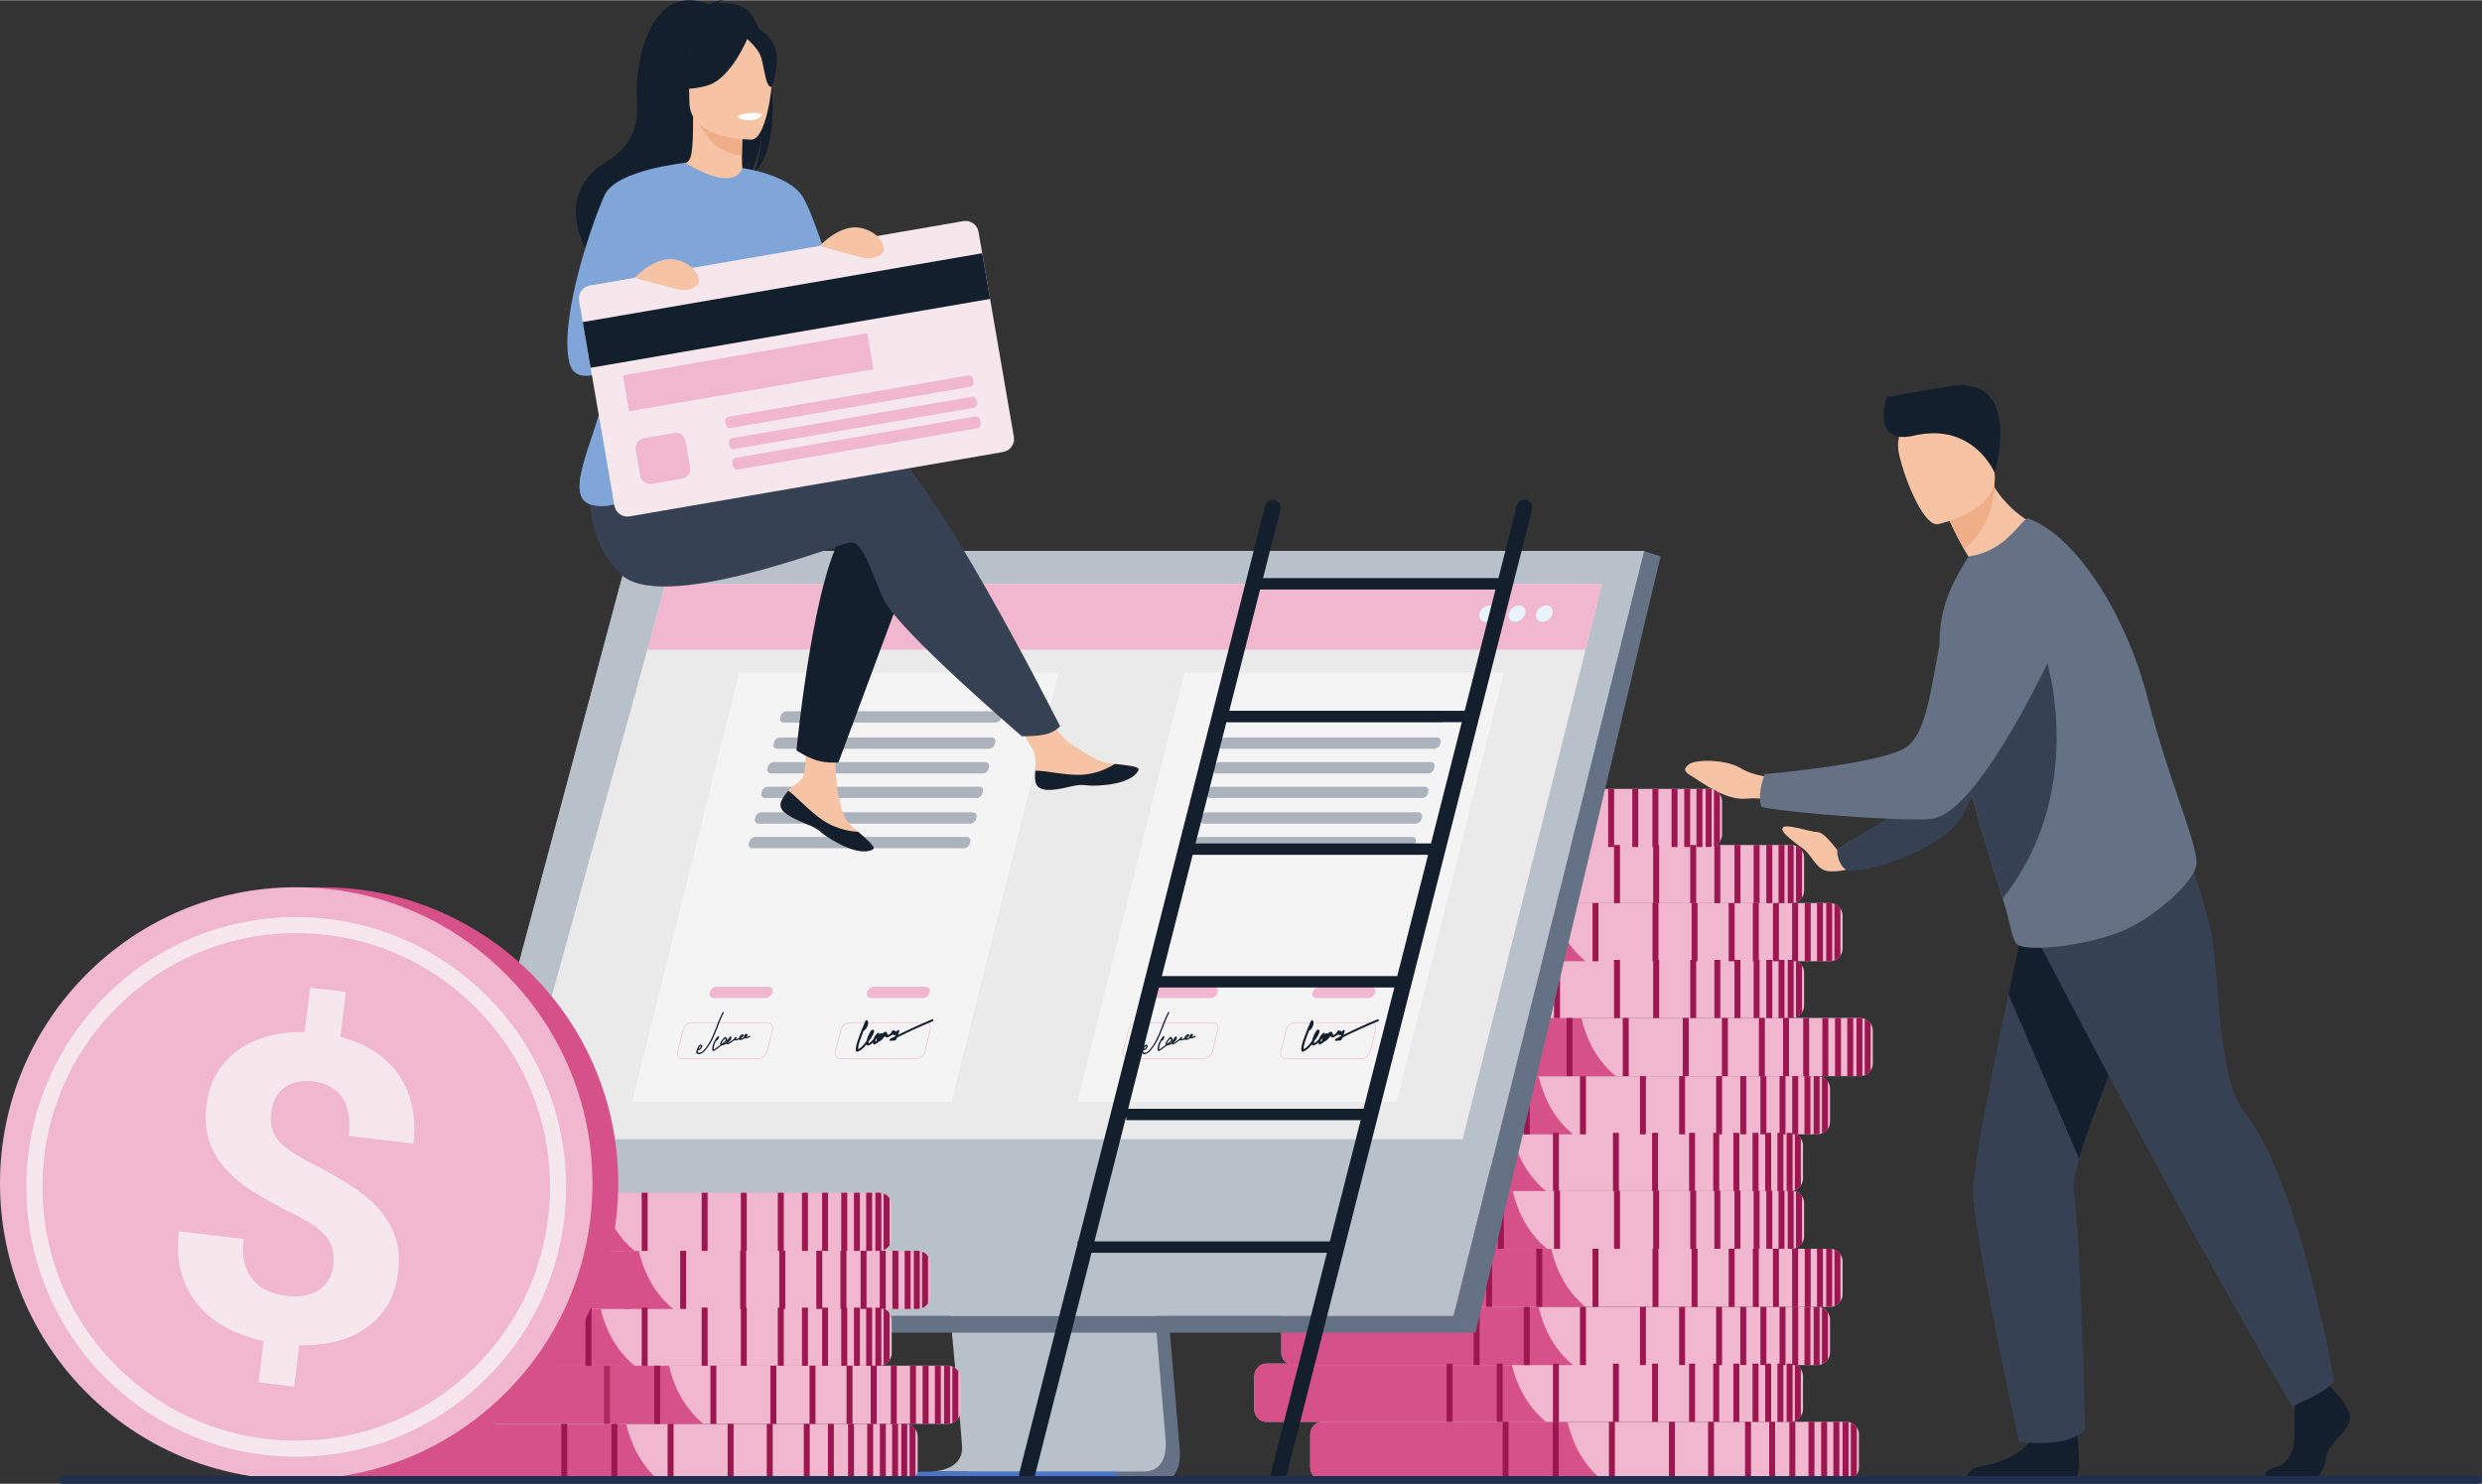 <?xml version="1.0" encoding="UTF-8"?>
<!DOCTYPE svg PUBLIC "-//W3C//DTD SVG 1.0//EN" "http://www.w3.org/TR/2001/REC-SVG-20010904/DTD/svg10.dtd">
<!-- Creator: CorelDRAW 2020 (64-Bit) -->
<svg xmlns="http://www.w3.org/2000/svg" xml:space="preserve" width="1311px" height="784px" version="1.0" shape-rendering="geometricPrecision" text-rendering="geometricPrecision" image-rendering="optimizeQuality" fill-rule="evenodd" clip-rule="evenodd"
viewBox="0 0 1311 783.72"
 xmlns:xlink="http://www.w3.org/1999/xlink"
 xmlns:xodm="http://www.corel.com/coreldraw/odm/2003">
 <rect x="0" y="0" width="1311" height="783.72" fill="#333333" stroke="none"/>
 <g id="Layer_x0020_1">
  <g id="_2534294425808">
   <path fill="#131F2D" fill-rule="nonzero" d="M1097.16 756.85c0,0 3.03,24.57 -1.79,25.7 -1.87,0.44 -57.4,-0.12 -57.4,-0.12 0,0 0,-6.64 9.09,-8.11 9.11,-1.48 25.09,-6.89 27.79,-18.93 2.69,-12.05 22.31,1.46 22.31,1.46z"/>
   <path fill="#364154" fill-rule="nonzero" d="M1042.2 629.75c0,20.95 24.2,131.58 24.2,131.58 0,0 24.43,4.39 34.97,-6.1 0,0 -2.28,-102.62 -5.96,-124.45 -0.74,-4.41 0.44,-10.94 2.74,-18.87 9.04,-31.23 35.36,-84.22 29.32,-115.62 -7.58,-39.38 -61.07,3.04 -61.07,3.04 0,0 -2.33,10.57 -5.55,25.76 -7.15,33.72 -18.65,90.22 -18.65,104.66z"/>
   <path fill="#131F2D" fill-rule="nonzero" d="M1060.85 525.09l37.3 86.82c9.04,-31.23 35.36,-84.22 29.32,-115.62 -7.58,-39.38 -61.07,3.04 -61.07,3.04 0,0 -2.33,10.57 -5.55,25.76z"/>
   <path fill="#F6C3A5" fill-rule="nonzero" d="M977.29 458.71c0,0 -12.04,-19 -16.95,-19.21 -4.91,-0.22 -17.15,-4.84 -18.72,-2.34 -1.56,2.48 7.53,8.5 11.47,11.59 3.94,3.1 6.49,11.12 13.16,11.4 6.64,0.29 11.04,-1.44 11.04,-1.44z"/>
   <path fill="#364154" fill-rule="nonzero" d="M1061.67 321.9c0,0 -25.69,75.1 -37.49,89.35 -11.81,14.26 -53.22,35.32 -53.57,37.2 -0.87,4.47 2.56,11.45 6.44,11.47 13.77,0.08 41.67,-10.38 54.59,-22.77 13.69,-13.11 35.34,-88.01 35.34,-88.01l-5.31 -27.24z"/>
   <path fill="#F6C3A5" fill-rule="nonzero" d="M942.39 411.07c0,0 -14.68,-0.23 -22.69,-5.24 -8,-5.02 -24.2,-4.81 -27.49,-2.29 -3.3,2.52 -2.75,4.03 1.27,6.31 4.01,2.28 17.52,12.98 28.6,11.95 11.08,-1.02 24.22,2.42 24.22,2.42l-3.91 -13.15z"/>
   <path fill="#131F2D" fill-rule="nonzero" d="M1232.89 734.85c0,0 10.09,9.34 8.12,15.98 -1.97,6.64 -11.06,11.07 -12.3,19.18 -1.23,8.12 -6.14,12.54 -10.56,12.54 -4.44,0 -21.11,0 -21.11,0 0,0 -3.26,-5.71 4.62,-7.43 7.86,-1.73 10.82,-11.25 10.34,-20.11 -0.49,-8.85 0.74,-20.65 0.74,-20.65l16.71 -3.94 3.44 4.43z"/>
   <path fill="#364154" fill-rule="nonzero" d="M1065.43 475.76c0,0 63.46,122.35 98.87,185.79 35.41,63.45 46.47,81.15 46.47,81.15 0,0 20.28,-8.12 22.12,-13.66 0,0 -18.2,-104.94 -47.63,-142.01 -13.38,-16.88 -12.77,-64.48 -16.75,-91.09 -2.61,-17.52 -14.54,-48.47 -14.54,-48.47l-88.54 28.29z"/>
   <path fill="#F6C3A5" fill-rule="nonzero" d="M1040.36 294.96c-6.61,7.91 -9,15.97 -9,15.97 22.01,-1.51 49.36,-31.5 49.36,-31.5 0,0 -15.97,-4.42 -27.24,-22.07 -0.57,-0.88 -1.12,-1.81 -1.65,-2.76 -1.71,-3.03 -3.28,-6.41 -4.62,-10.18l-6.52 11.44 -10.86 19.04c0,0 2.27,5.64 7.49,14.89 0.92,1.62 1.94,3.34 3.04,5.17z"/>
   <path fill="#657285" fill-rule="nonzero" d="M1024.64 342.66c0.7,10.7 3.92,26.91 8.29,44.88 1.71,6.97 3.59,14.2 5.55,21.48 3.19,11.81 6.5,23.7 9.92,34.88l0.13 0.4c0.26,1.14 0.65,2.34 1,3.45 2.96,9.88 5.81,19.02 8.3,26.79 4.75,14.84 4.78,23.1 8.57,24.79 7.62,3.36 37.64,-0.26 55.62,-8.05 15.21,-6.47 38.36,-25.98 38.23,-35.8 -0.13,-11.38 -15.41,-45.65 -25.53,-85.66 -12.49,-48.88 -40.21,-87.91 -63.31,-95.96 -1.73,-0.56 -3.57,3.07 -10.27,9.5 -6.2,5.93 -13.99,9.64 -21.37,10.43l-4.4 7.34c-5.96,10.51 -11.83,24.08 -10.73,41.53z"/>
   <path fill="#364154" fill-rule="nonzero" d="M1032.93 387.54c1.71,6.97 3.59,14.2 5.55,21.48 3.19,11.81 6.5,23.7 9.92,34.88l0.13 0.4c0.26,1.14 0.65,2.34 1,3.45 2.96,9.88 5.81,19.02 8.3,26.79 48.05,-61.06 20.79,-134.17 20.79,-134.17l-45.69 47.17z"/>
   <path fill="#657285" fill-rule="nonzero" d="M1093.62 324.29c0,0 -45.4,105.36 -73.61,108.2 -13.92,1.4 -72.59,-2.85 -89.36,-6.26 0,0 -3.14,-4.37 1.47,-17.43 0,0 64.2,-5.46 75.67,-14.84 17.07,-13.95 11.7,-72.89 31.63,-84.94 19.94,-12.05 47.91,-11.91 54.2,15.27z"/>
   <path fill="#F0AE88" fill-rule="nonzero" d="M1029.83 274.9c0,0 2.27,5.64 7.49,14.89 13.51,-9.93 15.81,-25.87 16.16,-32.43 0.12,-1.85 0.06,-2.95 0.06,-2.95 0,0 -0.63,0.06 -1.71,0.19 -2.28,0.26 -6.55,0.74 -11.14,1.26l-10.86 19.04z"/>
   <path fill="#F6C3A5" fill-rule="nonzero" d="M1023.65 276.79c0,0 34.47,-7.34 29.58,-28.73 -4.9,-21.39 -3.76,-36.74 -25.97,-32.96 -22.2,3.77 -24.59,12.91 -24.7,20.45 -0.11,7.54 12,42.59 21.09,41.24z"/>
   <path fill="#131F2D" fill-rule="nonzero" d="M1053.56 249.54c0,0 -11.28,-26.8 -42.48,-19.56 -21.35,4.95 -15.75,-16.72 -14.48,-20.3 0,0 16.58,-3.12 33.75,-5.85 36,-5.75 25.12,40.31 23.21,45.71z"/>
   <path fill="#F0B7CE" fill-rule="nonzero" d="M981.91 757.67l0 17.36c0,1.38 -0.42,2.66 -1.14,3.73 -0.76,1.12 -1.86,2.01 -3.15,2.51 -0.39,0.15 -0.79,0.26 -1.21,0.34 -0.39,0.07 -0.78,0.11 -1.18,0.11l-276.46 0c-3.57,0 -6.49,-2.83 -6.68,-6.35 0,-0.12 0,-0.23 0,-0.34l0 -17.36c0,-0.11 0,-0.23 0,-0.34 0.19,-3.53 3.11,-6.34 6.68,-6.34l276.46 0c0.4,0 0.79,0.03 1.18,0.1 0.42,0.07 0.82,0.19 1.21,0.34 1.29,0.5 2.39,1.38 3.15,2.51 0.72,1.06 1.14,2.35 1.14,3.73z"/>
   <path fill="#D65189" fill-rule="nonzero" d="M846.16 781.72l-148.1 0c-3.17,0 -5.8,-2.83 -5.97,-6.35 0,-0.12 0,-0.23 0,-0.34l0 -17.36c0,-0.11 0,-0.23 0,-0.34 0.17,-3.53 2.8,-6.34 5.97,-6.34l129.91 0c2.08,9.04 6.92,21.56 18.19,30.73z"/>
   <path fill="#F0B7CE" fill-rule="nonzero" d="M909.6 423.3l0 17.35c0,1.38 -0.43,2.67 -1.14,3.73 -0.78,1.13 -1.86,2.01 -3.15,2.51 -0.39,0.15 -0.81,0.27 -1.23,0.34 -0.37,0.08 -0.76,0.11 -1.16,0.11l-276.46 0c-3.57,0 -6.49,-2.82 -6.68,-6.35 0,-0.11 -0.02,-0.22 -0.02,-0.34l0 -17.35c0,-0.12 0.02,-0.23 0.02,-0.35 0.19,-3.52 3.11,-6.34 6.68,-6.34l276.46 0c0.4,0 0.79,0.03 1.16,0.11 0.42,0.07 0.84,0.18 1.23,0.34 1.29,0.5 2.37,1.38 3.15,2.5 0.71,1.07 1.14,2.36 1.14,3.74z"/>
   <path fill="#016EB9" fill-rule="nonzero" d="M773.85 447.34l-148.11 0c-3.18,0 -5.79,-2.82 -5.96,-6.35 0,-0.11 -0.02,-0.22 -0.02,-0.34l0 -17.35c0,-0.12 0.02,-0.23 0.02,-0.35 0.17,-3.52 2.78,-6.34 5.96,-6.34l129.92 0c2.06,9.04 6.9,21.56 18.19,30.73z"/>
   <polygon fill="#016EB9" fill-rule="nonzero" points="829.87,447.34 833.01,447.34 833.01,416.61 829.87,416.61 "/>
   <polygon fill="#016EB9" fill-rule="nonzero" points="809.2,447.34 812.35,447.34 812.35,416.61 809.2,416.61 "/>
   <polygon fill="#016EB9" fill-rule="nonzero" points="777.51,447.34 780.65,447.34 780.65,416.61 777.51,416.61 "/>
   <polygon fill="#016EB9" fill-rule="nonzero" points="747.84,447.34 750.98,447.34 750.98,416.61 747.84,416.61 "/>
   <polygon fill="#016EB9" fill-rule="nonzero" points="721.34,447.34 724.48,447.34 724.48,416.61 721.34,416.61 "/>
   <path fill="#F0B7CE" fill-rule="nonzero" d="M952.35 726.94l0 17.35c0,1.39 -0.42,2.67 -1.14,3.74 -0.75,1.12 -1.86,2 -3.15,2.5 -0.38,0.15 -0.79,0.27 -1.21,0.34 -0.39,0.08 -0.78,0.12 -1.18,0.12l-276.45 0c-3.57,0 -6.5,-2.83 -6.69,-6.35 0,-0.12 0,-0.23 0,-0.35l0 -17.35c0,-0.12 0,-0.23 0,-0.34 0.19,-3.53 3.12,-6.35 6.69,-6.35l276.45 0c0.18,0 0.35,0 0.53,0.02 0.06,0.01 0.15,0.02 0.22,0.02 0.08,0.01 0.17,0.03 0.24,0.04l0.19 0.03c0.42,0.07 0.83,0.19 1.21,0.34l0.19 0.07 0.16 0.08c0.11,0.05 0.22,0.1 0.33,0.16l0.21 0.11 0.16 0.09c0.11,0.07 0.22,0.13 0.32,0.2 0.12,0.08 0.23,0.17 0.34,0.26 0.1,0.07 0.17,0.14 0.26,0.21l0.02 0.02 0.17 0.15c0.16,0.15 0.33,0.32 0.48,0.5l0.12 0.15 0.13 0.17c0.09,0.11 0.19,0.22 0.26,0.34 0.72,1.06 1.14,2.35 1.14,3.73z"/>
   <path fill="#D65189" fill-rule="nonzero" d="M816.6 750.99l-148.1 0c-3.19,0 -5.8,-2.83 -5.97,-6.35 0,-0.12 0,-0.23 0,-0.35l0 -17.35c0,-0.12 0,-0.23 0,-0.34 0.17,-3.53 2.78,-6.35 5.97,-6.35l129.92 0c0.05,0.25 0.11,0.51 0.18,0.76 2.17,8.97 7.03,21.06 18,29.98z"/>
   <path fill="#F0B7CE" fill-rule="nonzero" d="M966.63 696.96l0 17.36c0,1.38 -0.42,2.66 -1.14,3.73 -0.75,1.13 -1.86,2.01 -3.13,2.51 -0.4,0.15 -0.81,0.26 -1.23,0.35 -0.39,0.06 -0.77,0.1 -1.18,0.1l-276.45 0c-1.11,0 -2.16,-0.27 -3.08,-0.76 -1.97,-1.02 -3.35,-2.99 -3.58,-5.28 0,-0.11 0,-0.2 0,-0.31 -0.02,-0.11 -0.02,-0.23 -0.02,-0.34l0 -17.36c0,-0.11 0,-0.23 0.02,-0.34 0.16,-3.52 3.11,-6.34 6.66,-6.34l276.45 0c0.41,0 0.79,0.04 1.18,0.1 0.42,0.08 0.83,0.19 1.23,0.35 1.27,0.49 2.38,1.37 3.13,2.5 0.72,1.07 1.14,2.35 1.14,3.73z"/>
   <path fill="#D65189" fill-rule="nonzero" d="M830.9 721.01l-148.1 0c-0.99,0 -1.93,-0.27 -2.76,-0.76 -1.75,-1.02 -3,-2.99 -3.2,-5.28 0,-0.11 0,-0.2 0,-0.31 -0.02,-0.11 -0.02,-0.23 -0.02,-0.34l0 -17.36c0,-0.11 0,-0.23 0.02,-0.34 0.14,-3.52 2.77,-6.34 5.96,-6.34l129.9 0c2.02,8.79 6.66,20.87 17.28,29.97 0.29,0.26 0.61,0.51 0.92,0.76z"/>
   <path fill="#F0B7CE" fill-rule="nonzero" d="M973.26 666.23l0 17.36c0,1.38 -0.42,2.66 -1.14,3.73 -0.78,1.12 -1.86,2.01 -3.15,2.5 -0.39,0.16 -0.79,0.27 -1.21,0.34 -0.39,0.08 -0.78,0.12 -1.18,0.12l-276.46 0c-3.55,0 -6.49,-2.83 -6.68,-6.35 0,-0.11 0,-0.23 0,-0.34l0 -17.36c0,-0.11 0,-0.23 0,-0.34 0.17,-3.26 2.69,-5.92 5.89,-6.3 0.26,-0.03 0.54,-0.05 0.79,-0.05l276.46 0c0.4,0 0.79,0.04 1.18,0.11 0.42,0.08 0.82,0.19 1.21,0.35 1.29,0.49 2.37,1.37 3.15,2.5 0.72,1.06 1.14,2.35 1.14,3.73z"/>
   <path fill="#D65189" fill-rule="nonzero" d="M837.51 690.28l-148.1 0c-3.19,0 -5.8,-2.83 -5.97,-6.35 0,-0.11 0,-0.23 0,-0.34l0 -17.36c0,-0.11 0,-0.23 0,-0.34 0.15,-3.26 2.41,-5.92 5.27,-6.3 0.22,-0.03 0.46,-0.05 0.7,-0.05l129.91 0 0.02 0.05c2.08,9.04 6.92,21.53 18.17,30.69z"/>
   <path fill="#F0B7CE" fill-rule="nonzero" d="M952.94 635.55l0 17.36c0,1.38 -0.42,2.66 -1.14,3.73 -0.77,1.12 -1.86,2.01 -3.15,2.5 -0.39,0.16 -0.81,0.27 -1.23,0.34 -0.13,0.02 -0.24,0.05 -0.39,0.06 -0.07,0.01 -0.14,0.02 -0.2,0.03 -0.07,0.01 -0.15,0.01 -0.24,0.01 -0.11,0 -0.22,0.01 -0.33,0.01l-276.46 0c-3.57,0 -6.49,-2.82 -6.68,-6.34 0,-0.12 -0.01,-0.23 -0.01,-0.34l0 -17.36c0,-0.11 0.01,-0.23 0.01,-0.34 0,-0.1 0,-0.19 0.02,-0.29 0.26,-2.83 2.32,-5.16 5.01,-5.85l0.2 -0.05c0.48,-0.1 0.96,-0.16 1.45,-0.16l276.46 0c0.18,0 0.39,0.01 0.59,0.03 0.09,0.01 0.16,0.01 0.27,0.03l0 0c0.1,0.01 0.21,0.03 0.3,0.04 0.42,0.08 0.84,0.19 1.23,0.35 1.29,0.5 2.38,1.38 3.15,2.51 0.72,1.06 1.14,2.34 1.14,3.73z"/>
   <path fill="#D65189" fill-rule="nonzero" d="M817.19 659.59l-148.1 0c-3.19,0 -5.82,-2.82 -5.97,-6.34 0,-0.12 -0.01,-0.23 -0.01,-0.34l0 -17.36c0,-0.11 0.01,-0.23 0.01,-0.34 0,-0.1 0,-0.19 0.02,-0.29 0.24,-2.89 2.16,-5.27 4.64,-5.89 0.07,-0.03 0.17,-0.05 0.26,-0.07 0.33,-0.06 0.68,-0.1 1.05,-0.1l129.91 0c0.02,0.07 0.02,0.14 0.04,0.21 2.12,9.02 6.94,21.37 18.09,30.47l0.06 0.05z"/>
   <polygon fill="#016EB9" fill-rule="nonzero" points="764.68,659.59 767.82,659.59 767.82,628.86 764.68,628.86 "/>
   <path fill="#F0B7CE" fill-rule="nonzero" d="M952.35 605.03l0 17.36c0,1.38 -0.42,2.67 -1.14,3.73 -0.75,1.13 -1.86,2.01 -3.15,2.5 -0.29,0.13 -0.62,0.22 -0.94,0.3l-0.01 0c-0.1,0.02 -0.17,0.04 -0.26,0.05 -0.39,0.07 -0.78,0.1 -1.18,0.1l-276.45 0c-0.3,0 -0.57,-0.01 -0.87,-0.05 -0.11,-0.02 -0.22,-0.03 -0.31,-0.06 -3.02,-0.54 -5.34,-3.11 -5.51,-6.23 0,-0.11 0,-0.23 0,-0.34l0 -17.36c0,-0.11 0,-0.22 0,-0.34 0.19,-3.52 3.12,-6.35 6.69,-6.35l276.45 0c0.18,0 0.35,0.01 0.53,0.03 0.06,0.01 0.15,0.01 0.22,0.02 0.08,0.01 0.17,0.02 0.24,0.03l0.19 0.04c0.42,0.06 0.83,0.18 1.21,0.34l0.19 0.07 0.16 0.07c0.11,0.05 0.22,0.11 0.33,0.17 0.13,0.06 0.26,0.12 0.37,0.2 0.11,0.07 0.22,0.13 0.32,0.2 0.12,0.08 0.23,0.17 0.34,0.26 0.1,0.06 0.17,0.13 0.26,0.21l0.02 0.01 0.17 0.15c0.16,0.16 0.33,0.32 0.48,0.5l0.12 0.16 0.13 0.16c0.09,0.11 0.19,0.23 0.26,0.34 0.72,1.07 1.14,2.35 1.14,3.73z"/>
   <path fill="#D65189" fill-rule="nonzero" d="M816.6 629.07l-148.1 0c-0.11,0 -0.24,0 -0.35,0 -0.13,-0.01 -0.24,-0.03 -0.37,-0.04 -2.85,-0.4 -5.08,-3.05 -5.25,-6.3 0,-0.11 0,-0.23 0,-0.34l0 -17.36c0,-0.11 0,-0.22 0,-0.34 0.17,-3.52 2.78,-6.35 5.97,-6.35l129.92 0c0.05,0.26 0.11,0.51 0.18,0.77 2.15,8.9 6.96,20.85 17.74,29.75 0.09,0.07 0.19,0.14 0.26,0.21z"/>
   <polygon fill="#016EB9" fill-rule="nonzero" points="790.59,629.07 793.74,629.07 793.74,598.34 790.59,598.34 "/>
   <polygon fill="#016EB9" fill-rule="nonzero" points="764.11,629.07 767.25,629.07 767.25,598.34 764.11,598.34 "/>
   <path fill="#F0B7CE" fill-rule="nonzero" d="M966.63 575.06l0 17.35c0,1.38 -0.42,2.67 -1.14,3.74 -0.75,1.12 -1.86,2 -3.13,2.5 -0.4,0.15 -0.81,0.27 -1.23,0.34 -0.39,0.08 -0.77,0.12 -1.18,0.12l-276.45 0c-1.11,0 -2.16,-0.28 -3.08,-0.77 -1.97,-1.02 -3.35,-2.99 -3.58,-5.28 0,-0.1 0,-0.2 0,-0.3 -0.02,-0.12 -0.02,-0.23 -0.02,-0.35l0 -17.35c0,-0.12 0,-0.23 0.02,-0.35 0.16,-3.52 3.11,-6.34 6.66,-6.34l276.45 0c0.41,0 0.79,0.04 1.18,0.11 0.42,0.07 0.83,0.19 1.23,0.34 1.27,0.5 2.38,1.38 3.13,2.51 0.72,1.06 1.14,2.35 1.14,3.73z"/>
   <path fill="#D65189" fill-rule="nonzero" d="M830.9 599.11l-148.1 0c-0.99,0 -1.93,-0.28 -2.76,-0.77 -1.75,-1.02 -3,-2.99 -3.2,-5.28 0,-0.1 0,-0.2 0,-0.3 -0.02,-0.12 -0.02,-0.23 -0.02,-0.35l0 -17.35c0,-0.12 0,-0.23 0.02,-0.35 0.14,-3.52 2.77,-6.34 5.96,-6.34l129.9 0c2.02,8.8 6.66,20.88 17.28,29.97 0.29,0.26 0.61,0.51 0.92,0.77z"/>
   <polygon fill="#9C174F" fill-rule="nonzero" points="804.88,599.11 808.02,599.11 808.02,568.37 804.88,568.37 "/>
   <polygon fill="#016EB9" fill-rule="nonzero" points="778.39,599.11 781.54,599.11 781.54,568.37 778.39,568.37 "/>
   <path fill="#F0B7CE" fill-rule="nonzero" d="M989.23 544.33l0 17.35c0,1.38 -0.42,2.67 -1.16,3.73 -0.75,1.13 -1.84,2.01 -3.12,2.51 -0.41,0.15 -0.81,0.27 -1.22,0.34 -0.4,0.07 -0.79,0.11 -1.2,0.11l-276.43 0c-3.57,0 -6.5,-2.82 -6.68,-6.34 0,-0.12 0,-0.23 0,-0.35l0 -17.35c0,-0.12 0,-0.23 0,-0.35 0.16,-3.25 2.69,-5.92 5.89,-6.3 0.26,-0.03 0.51,-0.05 0.79,-0.05l276.43 0c0.41,0 0.8,0.04 1.2,0.12 0.41,0.07 0.81,0.19 1.22,0.34 1.28,0.5 2.37,1.38 3.12,2.5 0.74,1.07 1.16,2.36 1.16,3.74z"/>
   <path fill="#D65189" fill-rule="nonzero" d="M853.48 568.37l-148.1 0c-3.18,0 -5.8,-2.82 -5.96,-6.34 0,-0.12 0,-0.23 0,-0.35l0 -17.35c0,-0.12 0,-0.23 0,-0.35 0.15,-3.25 2.39,-5.92 5.24,-6.3 0.24,-0.03 0.48,-0.05 0.72,-0.05l129.92 0 0 0.05c2.08,9.05 6.92,21.53 18.18,30.69z"/>
   <polygon fill="#016EB9" fill-rule="nonzero" points="800.97,568.37 804.12,568.37 804.12,537.64 800.97,537.64 "/>
   <path fill="#F0B7CE" fill-rule="nonzero" d="M952.94 513.65l0 17.35c0,1.38 -0.42,2.66 -1.14,3.74 -0.77,1.12 -1.86,2 -3.15,2.5 -0.39,0.15 -0.81,0.27 -1.23,0.34 -0.13,0.02 -0.24,0.05 -0.39,0.05 -0.09,0.02 -0.2,0.03 -0.31,0.04l-0.15 0c-0.11,0.01 -0.2,0.01 -0.31,0.01l-276.46 0c-3.57,0 -6.49,-2.82 -6.68,-6.34 0,-0.11 -0.01,-0.23 -0.01,-0.34l0 -17.35c0,-0.12 0.01,-0.24 0.01,-0.35 0.19,-3.52 3.11,-6.35 6.68,-6.35l276.46 0c0.11,0 0.22,0.01 0.33,0.02 0.3,0.01 0.57,0.04 0.83,0.09 0.42,0.07 0.84,0.19 1.23,0.34 0.2,0.08 0.39,0.17 0.57,0.27 0.13,0.05 0.24,0.12 0.35,0.18l0.04 0.02c0.11,0.07 0.24,0.14 0.35,0.21l0.05 0.04c0.1,0.06 0.19,0.14 0.3,0.21 0.24,0.18 0.46,0.38 0.66,0.59l0.18 0.19 0.04 0.04 0.11 0.13 0.02 0.02c0.07,0.08 0.15,0.16 0.2,0.25 0.1,0.12 0.19,0.24 0.28,0.35 0.72,1.08 1.14,2.36 1.14,3.75z"/>
   <path fill="#016EB9" fill-rule="nonzero" d="M817.19 537.68l-148.1 0c-3.19,0 -5.82,-2.82 -5.97,-6.34 0,-0.11 -0.01,-0.23 -0.01,-0.34l0 -17.35c0,-0.12 0.01,-0.24 0.01,-0.35 0.15,-3.52 2.78,-6.35 5.97,-6.35l129.91 0c0.04,0.24 0.1,0.48 0.17,0.72 2.15,8.96 7.01,21.03 17.96,29.96l0.06 0.05z"/>
   <polygon fill="#016EB9" fill-rule="nonzero" points="791.18,537.69 794.33,537.69 794.33,506.96 791.18,506.96 "/>
   <polygon fill="#016EB9" fill-rule="nonzero" points="764.68,537.69 767.82,537.69 767.82,506.96 764.68,506.96 "/>
   <path fill="#F0B7CE" fill-rule="nonzero" d="M973.26 483.62l0 17.36c0,1.38 -0.42,2.66 -1.14,3.73 -0.78,1.12 -1.86,2.01 -3.15,2.5 -0.39,0.16 -0.79,0.27 -1.21,0.34 -0.39,0.07 -0.78,0.12 -1.18,0.12l-276.46 0c-1.06,0 -2.08,-0.26 -2.98,-0.72 -2.02,-1.01 -3.46,-3.02 -3.68,-5.36 0,-0.09 -0.02,-0.18 -0.02,-0.27 0,-0.12 0,-0.23 0,-0.34l0 -17.36c0,-0.11 0,-0.23 0,-0.34 0.17,-3.27 2.69,-5.92 5.89,-6.3 0.26,-0.03 0.54,-0.05 0.79,-0.05l276.46 0c0.4,0 0.79,0.04 1.18,0.11 0.42,0.07 0.82,0.19 1.21,0.34 1.29,0.5 2.37,1.38 3.15,2.51 0.72,1.06 1.14,2.35 1.14,3.73z"/>
   <path fill="#D65189" fill-rule="nonzero" d="M837.51 507.67l-148.1 0c-0.96,0 -1.86,-0.26 -2.67,-0.72 -1.79,-1.01 -3.08,-3.02 -3.28,-5.36 0,-0.09 -0.02,-0.18 -0.02,-0.27 0,-0.12 0,-0.23 0,-0.34l0 -17.36c0,-0.11 0,-0.23 0,-0.34 0.15,-3.26 2.41,-5.92 5.27,-6.3 0.22,-0.03 0.46,-0.05 0.7,-0.05l129.91 0 0.02 0.05c2.03,8.81 6.66,20.89 17.32,29.97 0.28,0.25 0.55,0.48 0.85,0.72z"/>
   <polygon fill="#016EB9" fill-rule="nonzero" points="811.5,507.67 814.64,507.67 814.64,476.93 811.5,476.93 "/>
   <polygon fill="#016EB9" fill-rule="nonzero" points="785,507.67 788.14,507.67 788.14,476.93 785,476.93 "/>
   <path fill="#F0B7CE" fill-rule="nonzero" d="M952.94 452.94l0 17.35c0,1.39 -0.42,2.66 -1.14,3.74 -0.77,1.12 -1.86,2.01 -3.15,2.5 -0.39,0.15 -0.81,0.27 -1.23,0.34 -0.13,0.02 -0.24,0.05 -0.39,0.06 -0.07,0.01 -0.14,0.02 -0.2,0.03 -0.07,0 -0.15,0.01 -0.24,0.01 -0.11,0 -0.22,0.01 -0.33,0.01l-276.46 0c-3.57,0 -6.49,-2.83 -6.68,-6.34 0,-0.12 -0.01,-0.23 -0.01,-0.35l0 -17.35c0,-0.12 0.01,-0.23 0.01,-0.35 0.19,-3.52 3.11,-6.34 6.68,-6.34l276.46 0c0.39,0 0.79,0.03 1.16,0.1 0.42,0.07 0.84,0.19 1.23,0.34 1.29,0.5 2.38,1.39 3.15,2.51 0.72,1.07 1.14,2.35 1.14,3.74z"/>
   <path fill="#016EB9" fill-rule="nonzero" d="M817.19 476.98l-148.1 0c-3.19,0 -5.82,-2.83 -5.97,-6.34 0,-0.12 -0.01,-0.23 -0.01,-0.35l0 -17.35c0,-0.12 0.01,-0.23 0.01,-0.35 0.15,-3.52 2.78,-6.34 5.97,-6.34l129.91 0c2.07,9.03 6.89,21.51 18.13,30.68l0.06 0.05z"/>
   <polygon fill="#016EB9" fill-rule="nonzero" points="820.85,476.98 824,476.98 824,446.25 820.85,446.25 "/>
   <polygon fill="#016EB9" fill-rule="nonzero" points="791.18,476.98 794.33,476.98 794.33,446.25 791.18,446.25 "/>
   <polygon fill="#016EB9" fill-rule="nonzero" points="764.68,476.98 767.82,476.98 767.82,446.25 764.68,446.25 "/>
   <g>
    <polygon fill="#9C174F" fill-rule="nonzero" points="945.14,781.72 948.28,781.72 948.28,750.98 945.14,750.98 "/>
    <polygon fill="#9C174F" fill-rule="nonzero" points="934.5,781.72 937.64,781.72 937.64,750.98 934.5,750.98 "/>
    <polygon fill="#9C174F" fill-rule="nonzero" points="921.74,781.72 924.88,781.72 924.88,750.98 921.74,750.98 "/>
    <polygon fill="#9C174F" fill-rule="nonzero" points="902.2,781.72 905.34,781.72 905.34,750.98 902.2,750.98 "/>
    <polygon fill="#9C174F" fill-rule="nonzero" points="881.53,781.72 884.67,781.72 884.67,750.98 881.53,750.98 "/>
    <polygon fill="#9C174F" fill-rule="nonzero" points="849.84,781.72 852.98,781.72 852.98,750.98 849.84,750.98 "/>
    <polygon fill="#9C174F" fill-rule="nonzero" points="820.15,781.72 823.3,781.72 823.3,750.98 820.15,750.98 "/>
    <polygon fill="#9C174F" fill-rule="nonzero" points="793.67,781.72 796.8,781.72 796.8,750.98 793.67,750.98 "/>
    <polygon fill="#9C174F" fill-rule="nonzero" points="955.26,781.72 958.4,781.72 958.4,750.98 955.26,750.98 "/>
    <polygon fill="#9C174F" fill-rule="nonzero" points="961.94,781.72 965.09,781.72 965.09,750.98 961.94,750.98 "/>
    <polygon fill="#9C174F" fill-rule="nonzero" points="968.4,781.72 971.54,781.72 971.54,750.98 968.4,750.98 "/>
    <path fill="#9C174F" fill-rule="nonzero" d="M976.41 751.09l0 30.52c-0.39,0.07 -0.78,0.11 -1.18,0.11l-1.97 0 0 -30.73 1.97 0c0.4,0 0.79,0.03 1.18,0.1z"/>
    <path fill="#9C174F" fill-rule="nonzero" d="M980.77 753.94l0 24.82c-0.76,1.12 -1.86,2.01 -3.15,2.51l0 -29.84c1.29,0.5 2.39,1.38 3.15,2.51z"/>
    <polygon fill="#9C174F" fill-rule="nonzero" points="872.81,447.34 875.95,447.34 875.95,416.61 872.81,416.61 "/>
    <polygon fill="#9C174F" fill-rule="nonzero" points="862.19,447.34 865.33,447.34 865.33,416.61 862.19,416.61 "/>
    <polygon fill="#9C174F" fill-rule="nonzero" points="849.43,447.34 852.58,447.34 852.58,416.61 849.43,416.61 "/>
    <polygon fill="#9C174F" fill-rule="nonzero" points="882.93,447.34 886.07,447.34 886.07,416.61 882.93,416.61 "/>
    <polygon fill="#9C174F" fill-rule="nonzero" points="889.63,447.34 892.76,447.34 892.76,416.61 889.63,416.61 "/>
    <polygon fill="#9C174F" fill-rule="nonzero" points="896.09,447.34 899.23,447.34 899.23,416.61 896.09,416.61 "/>
    <path fill="#9C174F" fill-rule="nonzero" d="M904.08 416.72l0 30.51c-0.37,0.08 -0.76,0.11 -1.16,0.11l-1.97 0 0 -30.73 1.97 0c0.4,0 0.79,0.03 1.16,0.11z"/>
    <path fill="#9C174F" fill-rule="nonzero" d="M908.46 419.56l0 24.82c-0.78,1.13 -1.86,2.01 -3.15,2.51l0 -29.83c1.29,0.5 2.37,1.38 3.15,2.5z"/>
    <polygon fill="#9C174F" fill-rule="nonzero" points="915.58,750.99 918.72,750.99 918.72,720.25 915.58,720.25 "/>
    <polygon fill="#9C174F" fill-rule="nonzero" points="904.94,750.99 908.08,750.99 908.08,720.25 904.94,720.25 "/>
    <polygon fill="#9C174F" fill-rule="nonzero" points="892.19,750.99 895.32,750.99 895.32,720.25 892.19,720.25 "/>
    <polygon fill="#9C174F" fill-rule="nonzero" points="872.64,750.99 875.79,750.99 875.79,720.25 872.64,720.25 "/>
    <polygon fill="#9C174F" fill-rule="nonzero" points="851.97,750.99 855.11,750.99 855.11,720.25 851.97,720.25 "/>
    <polygon fill="#9C174F" fill-rule="nonzero" points="820.28,750.99 823.42,750.99 823.42,720.25 820.28,720.25 "/>
    <polygon fill="#9C174F" fill-rule="nonzero" points="790.59,750.99 793.74,750.99 793.74,720.25 790.59,720.25 "/>
    <polygon fill="#9C174F" fill-rule="nonzero" points="764.11,750.99 767.25,750.99 767.25,720.25 764.11,720.25 "/>
    <polygon fill="#9C174F" fill-rule="nonzero" points="925.7,750.99 928.85,750.99 928.85,720.25 925.7,720.25 "/>
    <polygon fill="#9C174F" fill-rule="nonzero" points="932.38,750.99 935.53,750.99 935.53,720.25 932.38,720.25 "/>
    <polygon fill="#9C174F" fill-rule="nonzero" points="938.84,750.99 941.99,750.99 941.99,720.25 938.84,720.25 "/>
    <path fill="#9C174F" fill-rule="nonzero" d="M946.85 720.36l0 30.51c-0.39,0.08 -0.78,0.12 -1.18,0.12l-1.97 0 0 -30.74 1.97 0c0.4,0 0.79,0.04 1.18,0.11z"/>
    <path fill="#9C174F" fill-rule="nonzero" d="M951.21 723.2l0 24.83c-0.77,1.12 -1.86,2 -3.15,2.5l0 -29.83c1.29,0.5 2.38,1.38 3.15,2.5z"/>
    <polygon fill="#9C174F" fill-rule="nonzero" points="929.86,721.01 933,721.01 933,690.28 929.86,690.28 "/>
    <polygon fill="#9C174F" fill-rule="nonzero" points="919.22,721.01 922.36,721.01 922.36,690.28 919.22,690.28 "/>
    <polygon fill="#9C174F" fill-rule="nonzero" points="906.47,721.01 909.61,721.01 909.61,690.28 906.47,690.28 "/>
    <polygon fill="#9C174F" fill-rule="nonzero" points="886.92,721.01 890.06,721.01 890.06,690.28 886.92,690.28 "/>
    <polygon fill="#9C174F" fill-rule="nonzero" points="866.24,721.01 869.38,721.01 869.38,690.28 866.24,690.28 "/>
    <polygon fill="#9C174F" fill-rule="nonzero" points="834.56,721.01 837.7,721.01 837.7,690.28 834.56,690.28 "/>
    <polygon fill="#9C174F" fill-rule="nonzero" points="804.88,721.01 808.02,721.01 808.02,690.28 804.88,690.28 "/>
    <polygon fill="#9C174F" fill-rule="nonzero" points="778.39,721.01 781.54,721.01 781.54,690.28 778.39,690.28 "/>
    <polygon fill="#9C174F" fill-rule="nonzero" points="939.98,721.01 943.12,721.01 943.12,690.28 939.98,690.28 "/>
    <polygon fill="#9C174F" fill-rule="nonzero" points="946.66,721.01 949.81,721.01 949.81,690.28 946.66,690.28 "/>
    <polygon fill="#9C174F" fill-rule="nonzero" points="953.12,721.01 956.27,721.01 956.27,690.28 953.12,690.28 "/>
    <path fill="#9C174F" fill-rule="nonzero" d="M961.13 690.38l0 30.52c-0.39,0.07 -0.77,0.11 -1.18,0.11l-1.97 0 0 -30.73 1.97 0c0.41,0 0.79,0.03 1.18,0.1z"/>
    <path fill="#9C174F" fill-rule="nonzero" d="M965.49 693.23l0 24.82c-0.75,1.12 -1.86,2.01 -3.13,2.51l0 -29.83c1.27,0.49 2.38,1.37 3.13,2.5z"/>
    <polygon fill="#9C174F" fill-rule="nonzero" points="936.49,690.28 939.62,690.28 939.62,659.54 936.49,659.54 "/>
    <polygon fill="#9C174F" fill-rule="nonzero" points="925.85,690.28 928.99,690.28 928.99,659.54 925.85,659.54 "/>
    <polygon fill="#9C174F" fill-rule="nonzero" points="913.09,690.28 916.24,690.28 916.24,659.54 913.09,659.54 "/>
    <polygon fill="#9C174F" fill-rule="nonzero" points="893.53,690.28 896.67,690.28 896.67,659.54 893.53,659.54 "/>
    <polygon fill="#9C174F" fill-rule="nonzero" points="872.86,690.28 876.01,690.28 876.01,659.54 872.86,659.54 "/>
    <polygon fill="#9C174F" fill-rule="nonzero" points="841.17,690.28 844.31,690.28 844.31,659.54 841.17,659.54 "/>
    <polygon fill="#9C174F" fill-rule="nonzero" points="811.5,690.28 814.64,690.28 814.64,659.54 811.5,659.54 "/>
    <polygon fill="#9C174F" fill-rule="nonzero" points="785,690.28 788.14,690.28 788.14,659.54 785,659.54 "/>
    <polygon fill="#9C174F" fill-rule="nonzero" points="946.61,690.28 949.75,690.28 949.75,659.54 946.61,659.54 "/>
    <polygon fill="#9C174F" fill-rule="nonzero" points="953.29,690.28 956.43,690.28 956.43,659.54 953.29,659.54 "/>
    <polygon fill="#9C174F" fill-rule="nonzero" points="959.75,690.28 962.89,690.28 962.89,659.54 959.75,659.54 "/>
    <path fill="#9C174F" fill-rule="nonzero" d="M967.76 659.65l0 30.51c-0.39,0.08 -0.78,0.12 -1.18,0.12l-1.97 0 0 -30.74 1.97 0c0.4,0 0.79,0.04 1.18,0.11z"/>
    <path fill="#9C174F" fill-rule="nonzero" d="M972.12 662.5l0 24.82c-0.78,1.12 -1.86,2.01 -3.15,2.5l0 -29.83c1.29,0.5 2.37,1.38 3.15,2.51z"/>
    <polygon fill="#9C174F" fill-rule="nonzero" points="916.15,659.59 919.29,659.59 919.29,628.86 916.15,628.86 "/>
    <polygon fill="#9C174F" fill-rule="nonzero" points="905.53,659.59 908.67,659.59 908.67,628.86 905.53,628.86 "/>
    <polygon fill="#9C174F" fill-rule="nonzero" points="892.78,659.59 895.92,659.59 895.92,628.86 892.78,628.86 "/>
    <polygon fill="#9C174F" fill-rule="nonzero" points="873.21,659.59 876.36,659.59 876.36,628.86 873.21,628.86 "/>
    <polygon fill="#9C174F" fill-rule="nonzero" points="852.54,659.59 855.68,659.59 855.68,628.86 852.54,628.86 "/>
    <polygon fill="#9C174F" fill-rule="nonzero" points="820.85,659.59 824,659.59 824,628.86 820.85,628.86 "/>
    <polygon fill="#9C174F" fill-rule="nonzero" points="791.18,659.59 794.33,659.59 794.33,628.86 791.18,628.86 "/>
    <polygon fill="#9C174F" fill-rule="nonzero" points="926.27,659.59 929.42,659.59 929.42,628.86 926.27,628.86 "/>
    <polygon fill="#9C174F" fill-rule="nonzero" points="932.97,659.59 936.12,659.59 936.12,628.86 932.97,628.86 "/>
    <polygon fill="#9C174F" fill-rule="nonzero" points="939.43,659.59 942.57,659.59 942.57,628.86 939.43,628.86 "/>
    <path fill="#9C174F" fill-rule="nonzero" d="M947.42 628.96l0 30.52c-0.37,0.07 -0.77,0.11 -1.16,0.11l-1.97 0 0 -30.73 1.97 0c0.39,0 0.79,0.03 1.16,0.1z"/>
    <path fill="#9C174F" fill-rule="nonzero" d="M951.8 631.82l0 24.82c-0.77,1.12 -1.86,2.01 -3.15,2.5l0 -29.84c1.29,0.51 2.38,1.39 3.15,2.52z"/>
    <polygon fill="#9C174F" fill-rule="nonzero" points="915.58,629.07 918.72,629.07 918.72,598.34 915.58,598.34 "/>
    <polygon fill="#9C174F" fill-rule="nonzero" points="904.94,629.07 908.08,629.07 908.08,598.34 904.94,598.34 "/>
    <polygon fill="#9C174F" fill-rule="nonzero" points="892.19,629.07 895.32,629.07 895.32,598.34 892.19,598.34 "/>
    <polygon fill="#9C174F" fill-rule="nonzero" points="872.64,629.07 875.79,629.07 875.79,598.34 872.64,598.34 "/>
    <polygon fill="#9C174F" fill-rule="nonzero" points="851.97,629.07 855.11,629.07 855.11,598.34 851.97,598.34 "/>
    <polygon fill="#9C174F" fill-rule="nonzero" points="820.28,629.07 823.42,629.07 823.42,598.34 820.28,598.34 "/>
    <polygon fill="#9C174F" fill-rule="nonzero" points="925.7,629.07 928.85,629.07 928.85,598.34 925.7,598.34 "/>
    <polygon fill="#9C174F" fill-rule="nonzero" points="932.38,629.07 935.53,629.07 935.53,598.34 932.38,598.34 "/>
    <polygon fill="#9C174F" fill-rule="nonzero" points="938.84,629.07 941.99,629.07 941.99,598.34 938.84,598.34 "/>
    <path fill="#9C174F" fill-rule="nonzero" d="M946.85 598.46l0 30.51c-0.39,0.07 -0.78,0.1 -1.18,0.1l-1.97 0 0 -30.73 1.97 0c0.4,0 0.79,0.04 1.18,0.12z"/>
    <path fill="#9C174F" fill-rule="nonzero" d="M951.21 601.3l0 24.82c-0.77,1.13 -1.86,2.01 -3.15,2.51l0 -29.83c1.29,0.49 2.38,1.38 3.15,2.5z"/>
    <polygon fill="#9C174F" fill-rule="nonzero" points="929.86,599.11 933,599.11 933,568.37 929.86,568.37 "/>
    <polygon fill="#9C174F" fill-rule="nonzero" points="919.22,599.11 922.36,599.11 922.36,568.37 919.22,568.37 "/>
    <polygon fill="#9C174F" fill-rule="nonzero" points="906.47,599.11 909.61,599.11 909.61,568.37 906.47,568.37 "/>
    <polygon fill="#9C174F" fill-rule="nonzero" points="886.92,599.11 890.06,599.11 890.06,568.37 886.92,568.37 "/>
    <polygon fill="#9C174F" fill-rule="nonzero" points="866.24,599.11 869.38,599.11 869.38,568.37 866.24,568.37 "/>
    <polygon fill="#9C174F" fill-rule="nonzero" points="834.56,599.11 837.7,599.11 837.7,568.37 834.56,568.37 "/>
    <polygon fill="#9C174F" fill-rule="nonzero" points="939.98,599.11 943.12,599.11 943.12,568.37 939.98,568.37 "/>
    <polygon fill="#9C174F" fill-rule="nonzero" points="946.66,599.11 949.81,599.11 949.81,568.37 946.66,568.37 "/>
    <polygon fill="#9C174F" fill-rule="nonzero" points="953.12,599.11 956.27,599.11 956.27,568.37 953.12,568.37 "/>
    <path fill="#9C174F" fill-rule="nonzero" d="M961.13 568.48l0 30.51c-0.39,0.08 -0.77,0.12 -1.18,0.12l-1.97 0 0 -30.74 1.97 0c0.41,0 0.79,0.04 1.18,0.11z"/>
    <path fill="#9C174F" fill-rule="nonzero" d="M965.49 571.33l0 24.82c-0.75,1.12 -1.86,2.01 -3.13,2.5l0 -29.83c1.27,0.5 2.38,1.38 3.13,2.51z"/>
    <polygon fill="#9C174F" fill-rule="nonzero" points="952.46,568.37 955.6,568.37 955.6,537.64 952.46,537.64 "/>
    <polygon fill="#9C174F" fill-rule="nonzero" points="941.81,568.37 944.95,568.37 944.95,537.64 941.81,537.64 "/>
    <polygon fill="#9C174F" fill-rule="nonzero" points="929.05,568.37 932.2,568.37 932.2,537.64 929.05,537.64 "/>
    <polygon fill="#9C174F" fill-rule="nonzero" points="909.52,568.37 912.66,568.37 912.66,537.64 909.52,537.64 "/>
    <polygon fill="#9C174F" fill-rule="nonzero" points="888.84,568.37 891.98,568.37 891.98,537.64 888.84,537.64 "/>
    <polygon fill="#9C174F" fill-rule="nonzero" points="857.14,568.37 860.29,568.37 860.29,537.64 857.14,537.64 "/>
    <polygon fill="#9C174F" fill-rule="nonzero" points="827.48,568.37 830.61,568.37 830.61,537.64 827.48,537.64 "/>
    <polygon fill="#9C174F" fill-rule="nonzero" points="962.58,568.37 965.72,568.37 965.72,537.64 962.58,537.64 "/>
    <polygon fill="#9C174F" fill-rule="nonzero" points="969.26,568.37 972.41,568.37 972.41,537.64 969.26,537.64 "/>
    <polygon fill="#9C174F" fill-rule="nonzero" points="975.73,568.37 978.87,568.37 978.87,537.64 975.73,537.64 "/>
    <path fill="#9C174F" fill-rule="nonzero" d="M983.73 537.75l0 30.51c-0.4,0.07 -0.79,0.11 -1.2,0.11l-1.95 0 0 -30.74 1.95 0c0.41,0 0.8,0.04 1.2,0.12z"/>
    <path fill="#9C174F" fill-rule="nonzero" d="M988.07 540.59l0 24.82c-0.75,1.13 -1.84,2.01 -3.12,2.51l0 -29.83c1.28,0.5 2.37,1.38 3.12,2.5z"/>
    <polygon fill="#9C174F" fill-rule="nonzero" points="916.15,537.69 919.29,537.69 919.29,506.96 916.15,506.96 "/>
    <polygon fill="#9C174F" fill-rule="nonzero" points="905.53,537.69 908.67,537.69 908.67,506.96 905.53,506.96 "/>
    <polygon fill="#9C174F" fill-rule="nonzero" points="892.78,537.69 895.92,537.69 895.92,506.96 892.78,506.96 "/>
    <polygon fill="#9C174F" fill-rule="nonzero" points="873.21,537.69 876.36,537.69 876.36,506.96 873.21,506.96 "/>
    <polygon fill="#9C174F" fill-rule="nonzero" points="852.54,537.69 855.68,537.69 855.68,506.96 852.54,506.96 "/>
    <polygon fill="#9C174F" fill-rule="nonzero" points="820.85,537.69 824,537.69 824,506.96 820.85,506.96 "/>
    <polygon fill="#9C174F" fill-rule="nonzero" points="926.27,537.69 929.42,537.69 929.42,506.96 926.27,506.96 "/>
    <polygon fill="#9C174F" fill-rule="nonzero" points="932.97,537.69 936.12,537.69 936.12,506.96 932.97,506.96 "/>
    <polygon fill="#9C174F" fill-rule="nonzero" points="939.43,537.69 942.57,537.69 942.57,506.96 939.43,506.96 "/>
    <path fill="#9C174F" fill-rule="nonzero" d="M947.42 507.06l0 30.52c-0.37,0.07 -0.77,0.1 -1.16,0.1l-1.97 0 0 -30.73 1.97 0c0.39,0 0.79,0.04 1.16,0.11z"/>
    <path fill="#9C174F" fill-rule="nonzero" d="M951.8 509.9l0 24.84c-0.77,1.12 -1.86,2 -3.15,2.5l0 -29.84c1.29,0.5 2.38,1.38 3.15,2.5z"/>
    <polygon fill="#9C174F" fill-rule="nonzero" points="936.49,507.67 939.62,507.67 939.62,476.93 936.49,476.93 "/>
    <polygon fill="#9C174F" fill-rule="nonzero" points="925.85,507.67 928.99,507.67 928.99,476.93 925.85,476.93 "/>
    <polygon fill="#9C174F" fill-rule="nonzero" points="913.09,507.67 916.24,507.67 916.24,476.93 913.09,476.93 "/>
    <polygon fill="#9C174F" fill-rule="nonzero" points="893.53,507.67 896.67,507.67 896.67,476.93 893.53,476.93 "/>
    <polygon fill="#9C174F" fill-rule="nonzero" points="872.86,507.67 876.01,507.67 876.01,476.93 872.86,476.93 "/>
    <polygon fill="#9C174F" fill-rule="nonzero" points="841.17,507.67 844.31,507.67 844.31,476.93 841.17,476.93 "/>
    <polygon fill="#9C174F" fill-rule="nonzero" points="946.61,507.67 949.75,507.67 949.75,476.93 946.61,476.93 "/>
    <polygon fill="#9C174F" fill-rule="nonzero" points="953.29,507.67 956.43,507.67 956.43,476.93 953.29,476.93 "/>
    <polygon fill="#9C174F" fill-rule="nonzero" points="959.75,507.67 962.89,507.67 962.89,476.93 959.75,476.93 "/>
    <path fill="#9C174F" fill-rule="nonzero" d="M967.76 477.04l0 30.51c-0.39,0.07 -0.78,0.12 -1.18,0.12l-1.97 0 0 -30.74 1.97 0c0.4,0 0.79,0.04 1.18,0.11z"/>
    <path fill="#9C174F" fill-rule="nonzero" d="M972.12 479.89l0 24.82c-0.78,1.12 -1.86,2 -3.15,2.5l0 -29.83c1.29,0.5 2.37,1.38 3.15,2.51z"/>
    <polygon fill="#9C174F" fill-rule="nonzero" points="916.15,476.98 919.29,476.98 919.29,446.25 916.15,446.25 "/>
    <polygon fill="#9C174F" fill-rule="nonzero" points="905.53,476.98 908.67,476.98 908.67,446.25 905.53,446.25 "/>
    <polygon fill="#9C174F" fill-rule="nonzero" points="892.78,476.98 895.92,476.98 895.92,446.25 892.78,446.25 "/>
    <polygon fill="#9C174F" fill-rule="nonzero" points="873.21,476.98 876.36,476.98 876.36,446.25 873.21,446.25 "/>
    <polygon fill="#9C174F" fill-rule="nonzero" points="852.54,476.98 855.68,476.98 855.68,446.25 852.54,446.25 "/>
    <polygon fill="#9C174F" fill-rule="nonzero" points="926.27,476.98 929.42,476.98 929.42,446.25 926.27,446.25 "/>
    <polygon fill="#9C174F" fill-rule="nonzero" points="932.97,476.98 936.12,476.98 936.12,446.25 932.97,446.25 "/>
    <polygon fill="#9C174F" fill-rule="nonzero" points="939.43,476.98 942.57,476.98 942.57,446.25 939.43,446.25 "/>
    <path fill="#9C174F" fill-rule="nonzero" d="M947.42 446.35l0 30.52c-0.37,0.07 -0.77,0.11 -1.16,0.11l-1.97 0 0 -30.73 1.97 0c0.39,0 0.79,0.03 1.16,0.1z"/>
    <path fill="#9C174F" fill-rule="nonzero" d="M951.8 449.2l0 24.83c-0.77,1.12 -1.86,2 -3.15,2.5l0 -29.84c1.29,0.5 2.38,1.39 3.15,2.51z"/>
   </g>
   <path fill="#657285" fill-rule="nonzero" d="M597.24 457.7l25.78 306.47c0,0 2.69,18.58 -11.13,18.61 -22.72,0.06 -113.08,0 -113.08,0 0,0 17.1,-3.87 16.89,-12.57 -0.24,-10.25 -30.12,-315.41 -30.12,-315.41l111.66 2.9z"/>
   <path fill="#B8C1C9" fill-rule="nonzero" d="M491.48 777.22c4.47,0.02 90.78,0.29 112.9,0 9.64,-0.12 11.33,-8.57 11.41,-14.04 0.03,-2.63 -0.3,-4.56 -0.3,-4.56l-0.66 -7.98 -1.71 -20.29 -1.51 -17.94 -1.93 -23.05 -1.64 -19.45 -18.31 -217.77 -111.66 -2.9c0,0 12.58,127.71 21.48,220.67 1,10.35 1.94,20.29 2.81,29.56 0.29,2.96 0.56,5.85 0.83,8.67 0.83,8.79 1.58,16.87 2.23,24 0.35,3.76 0.67,7.25 0.96,10.45 1.13,12.53 1.8,20.54 1.8,22.06 0.01,0.89 -0.07,1.72 -0.21,2.49 -1.83,9.76 -14.82,10.08 -16.49,10.08z"/>
   <polygon fill="#B8C1C9" fill-rule="nonzero" points="332.32,290.93 868.43,290.93 805.63,543.12 797.04,577.66 767.79,695.12 224.54,695.12 "/>
   <polygon fill="#657285" fill-rule="nonzero" points="868.43,290.93 877.13,293.83 779.37,703.89 767.79,695.12 "/>
   <polygon fill="#657285" fill-rule="nonzero" points="779.37,703.89 239.45,703.89 224.55,695.12 767.79,695.12 "/>
   <polygon fill="#4A75CB" fill-rule="nonzero" points="472.86,782.9 589.76,782.9 589.76,777.34 472.86,777.34 "/>
   <polygon fill="#B8C1C9" fill-rule="nonzero" points="332.32,290.93 868.43,290.93 787.61,615.67 245.34,615.77 "/>
   <polygon fill="#EAEAEA" fill-rule="nonzero" points="270.62,601.69 772.58,601.69 829.43,375.24 833.77,357.87 837.51,343.06 846.21,308.33 351.5,308.33 341.92,343.06 337.84,357.87 333.05,375.24 "/>
   <polygon fill="#F0B7CE" fill-rule="nonzero" points="351.49,308.33 846.21,308.33 837.51,343.06 341.92,343.06 "/>
   <path fill="#E9F3FE" fill-rule="nonzero" d="M816.8 319.69c2.39,0 3.85,1.94 3.26,4.34 -0.61,2.4 -3.02,4.34 -5.43,4.34 -2.39,0 -3.85,-1.94 -3.26,-4.34 0.61,-2.4 3.02,-4.34 5.43,-4.34z"/>
   <path fill="#E9F3FE" fill-rule="nonzero" d="M802.37 319.69c2.4,0 3.85,1.94 3.26,4.34 -0.59,2.4 -3.02,4.34 -5.43,4.34 -2.39,0 -3.85,-1.94 -3.26,-4.34 0.61,-2.4 3.04,-4.34 5.43,-4.34z"/>
   <path fill="#E9F3FE" fill-rule="nonzero" d="M781.41 324.03c0.61,-2.4 3.02,-4.34 5.43,-4.34 2.39,0 3.85,1.94 3.26,4.34 -0.59,2.4 -3.02,4.34 -5.43,4.34 -2.39,0 -3.85,-1.94 -3.26,-4.34z"/>
   <polygon fill="#F4F4F4" fill-rule="nonzero" points="333.87,581.97 502.57,581.97 559.11,355.2 390.41,355.2 "/>
   <path fill="#ACB3BC" fill-rule="nonzero" d="M515.78 421.46l-111.74 0c-1.39,0 -2.24,-1.14 -1.9,-2.52l0.24 -0.95c0.35,-1.38 1.76,-2.51 3.14,-2.51l111.76 0c1.39,0 2.24,1.13 1.89,2.51l-0.23 0.95c-0.35,1.38 -1.77,2.52 -3.16,2.52z"/>
   <path fill="#ACB3BC" fill-rule="nonzero" d="M525.73 381.58l-111.75 0c-1.39,0 -2.24,-1.13 -1.89,-2.52l0.23 -0.94c0.35,-1.38 1.76,-2.52 3.15,-2.52l111.75 0c1.39,0 2.24,1.14 1.89,2.52l-0.23 0.94c-0.35,1.39 -1.76,2.52 -3.15,2.52z"/>
   <path fill="#ACB3BC" fill-rule="nonzero" d="M522.27 395.43l-111.74 0c-1.39,0 -2.24,-1.13 -1.9,-2.52l0.24 -0.94c0.35,-1.38 1.76,-2.52 3.14,-2.52l111.76 0c1.38,0 2.23,1.14 1.89,2.52l-0.23 0.94c-0.35,1.39 -1.77,2.52 -3.16,2.52z"/>
   <path fill="#ACB3BC" fill-rule="nonzero" d="M519.03 408.45l-111.75 0c-1.38,0 -2.23,-1.14 -1.89,-2.52l0.24 -0.95c0.34,-1.38 1.75,-2.52 3.14,-2.52l111.75 0c1.39,0 2.24,1.14 1.89,2.52l-0.23 0.95c-0.35,1.38 -1.77,2.52 -3.15,2.52z"/>
   <path fill="#ACB3BC" fill-rule="nonzero" d="M509.18 447.98l-111.76 0c-1.39,0 -2.24,-1.14 -1.89,-2.52l0.23 -0.94c0.35,-1.39 1.77,-2.53 3.16,-2.53l111.74 0c1.39,0 2.24,1.14 1.9,2.53l-0.24 0.94c-0.35,1.38 -1.76,2.52 -3.14,2.52z"/>
   <path fill="#ACB3BC" fill-rule="nonzero" d="M512.42 434.97l-111.76 0c-1.38,0 -2.23,-1.14 -1.89,-2.52l0.24 -0.95c0.35,-1.38 1.76,-2.51 3.15,-2.51l111.75 0c1.38,0 2.24,1.13 1.89,2.51l-0.23 0.95c-0.35,1.38 -1.76,2.52 -3.15,2.52z"/>
   <path fill="#F0B7CE" fill-rule="nonzero" d="M404.21 527.13l-27.14 0c-1.64,0 -2.65,-1.35 -2.25,-2.99 0.42,-1.65 2.1,-2.99 3.74,-2.99l27.15 0c1.64,0 2.65,1.34 2.24,2.99 -0.41,1.64 -2.09,2.99 -3.74,2.99z"/>
   <path fill="#F0B7CE" fill-rule="nonzero" d="M487.36 527.13l-27.14 0c-1.64,0 -2.65,-1.35 -2.24,-2.99 0.41,-1.65 2.09,-2.99 3.73,-2.99l27.15 0c1.64,0 2.65,1.34 2.24,2.99 -0.41,1.64 -2.09,2.99 -3.74,2.99z"/>
   <path fill="#F0B7CE" fill-rule="nonzero" d="M365.6 540.24c-2.04,0 -4.11,1.66 -4.62,3.69l-2.85 11.45c-0.24,0.99 -0.09,1.91 0.45,2.6 0.51,0.66 1.31,1.02 2.26,1.02l39.59 0c2.03,0 4.09,-1.66 4.6,-3.7l2.86 -11.44c0.25,-0.99 0.09,-1.91 -0.45,-2.6 -0.52,-0.66 -1.32,-1.02 -2.27,-1.02l-39.57 0zm34.83 19.07l-39.59 0c-1.04,0 -1.94,-0.4 -2.51,-1.13 -0.6,-0.77 -0.78,-1.79 -0.51,-2.88l2.85 -11.44c0.54,-2.18 2.75,-3.94 4.93,-3.94l39.57 0c1.05,0 1.94,0.41 2.51,1.14 0.61,0.77 0.79,1.79 0.52,2.87l-2.86 11.45c-0.54,2.17 -2.75,3.93 -4.91,3.93z"/>
   <path fill="#F0B7CE" fill-rule="nonzero" d="M448.89 540.24c-2.04,0 -4.11,1.66 -4.62,3.69l-2.85 11.45c-0.25,0.99 -0.08,1.91 0.45,2.6 0.52,0.66 1.32,1.02 2.26,1.02l39.58 0c2.04,0 4.11,-1.66 4.61,-3.7l2.86 -11.44c0.24,-0.99 0.08,-1.91 -0.45,-2.6 -0.52,-0.66 -1.32,-1.02 -2.26,-1.02l-39.58 0zm34.82 19.07l-39.58 0c-1.04,0 -1.94,-0.4 -2.51,-1.13 -0.6,-0.77 -0.78,-1.79 -0.51,-2.88l2.85 -11.44c0.55,-2.18 2.75,-3.94 4.93,-3.94l39.58 0c1.04,0 1.94,0.41 2.51,1.14 0.6,0.77 0.77,1.79 0.51,2.87l-2.86 11.45c-0.54,2.17 -2.74,3.93 -4.92,3.93z"/>
   <path fill="#131F2D" fill-rule="nonzero" d="M463 548.98c-0.07,0.34 -0.15,0.66 -0.02,0.9 -0.19,0.14 -0.39,0.28 -0.6,0.4 -0.04,-0.36 -0.02,-0.73 0.07,-1.11 0.27,-0.32 0.53,-0.66 0.77,-1 -0.1,0.28 -0.17,0.56 -0.22,0.81zm1.74 -1.48c-0.06,0.16 -0.12,0.33 -0.2,0.5 -0.05,0.11 -0.11,0.22 -0.17,0.32 0.08,-0.28 0.21,-0.55 0.37,-0.82zm27.55 -9.1c-6.01,2.49 -11.99,5.21 -17.91,8.15 0.24,-0.66 0.44,-1.33 0.63,-1.99 0.16,-0.54 -0.57,-0.89 -1.01,-0.3 -0.2,0.25 -0.41,0.5 -0.63,0.74 0.15,-0.48 -0.41,-0.74 -0.9,-0.39l-0.09 0.07c0.24,-0.64 -0.76,-0.74 -1.14,-0.12l-0.55 0.93c-0.47,0.56 -1.12,0.98 -1.79,1.2 -0.14,-0.31 -0.24,-0.64 -0.27,-1 -0.02,-0.27 -0.22,-0.42 -0.46,-0.42 -0.01,-0.33 -0.3,-0.53 -0.74,-0.33 -0.53,0.23 -0.99,0.59 -1.36,1 -0.3,-0.55 -1.25,-0.15 -1.76,0.37l0.04 -0.08c0.25,-0.51 -0.21,-1.1 -0.81,-0.58 -1.07,0.92 -1.84,2.09 -2.21,3.24 -0.36,0.39 -0.73,0.77 -1.13,1.12 -0.2,0.16 -1.11,1.01 -1.33,0.94 -0.2,-0.07 -0.1,-0.6 0,-0.97l0.1 -0.13c0.76,-1.07 4.44,-6.06 1.85,-6.02 -0.28,0.01 -0.56,0.18 -0.73,0.43 -0.94,1.47 -1.67,3.01 -2.12,4.53 -0.08,0.3 -0.2,0.68 -0.3,1.07 -0.07,0.11 -0.15,0.21 -0.23,0.31 -1.02,1.35 -2.45,3.29 -4.11,3.96 -0.16,-2.11 0.9,-4.62 1.71,-6.83 0.35,-0.96 0.71,-1.91 1.09,-2.87 0.11,-0.02 0.23,-0.08 0.36,-0.19 1.8,-1.52 2.54,-3.76 1.72,-5.27 -0.24,-0.44 -0.95,-0.04 -1.16,0.42 -1.24,2.79 -2.37,5.58 -3.37,8.38 -0.89,2.48 -1.91,5.11 -1.53,7.41 0.03,0.23 0.32,0.32 0.58,0.27 1.9,-0.42 3.56,-2.11 4.89,-3.8 0.1,0.22 0.27,0.38 0.52,0.46 0.89,0.26 2.1,-0.72 2.97,-1.54 0.02,0.29 0.06,0.56 0.15,0.83 0.1,0.29 0.4,0.36 0.75,0.22 0.82,-0.33 1.59,-0.86 2.24,-1.5 0.86,-0.26 1.61,-0.97 2.24,-1.8 0.39,-0.35 0.77,-0.71 1.11,-1.1 0.07,0.21 0.17,0.41 0.3,0.56 0.33,0.38 1.14,0.04 1.66,-0.19 0.5,-0.24 0.96,-0.54 1.37,-0.91 0.32,-0.02 0.64,-0.11 0.94,-0.25 0.05,0.09 0.13,0.17 0.22,0.23 0.33,0.22 0.71,0.13 1.09,-0.11 -0.09,0.25 -0.17,0.49 -0.26,0.73 -0.87,0.43 -1.73,0.88 -2.59,1.32 -0.56,0.3 -0.7,1.16 -0.06,1.11 0.79,-0.05 1.58,-0.12 2.37,-0.18 0.36,-0.02 0.64,-0.25 0.79,-0.6 0.15,-0.31 0.27,-0.63 0.4,-0.94 6.19,-3.11 12.43,-5.96 18.72,-8.55 0.8,-0.34 0.53,-1.37 -0.26,-1.04z"/>
   <path fill="#131F2D" fill-rule="nonzero" d="M370.13 552.68c0.07,0.28 -0.2,0.65 -0.42,0.91 -0.08,0.08 -0.15,0.17 -0.26,0.24l-0.17 0.11 -0.06 0.01c-0.04,-0.08 -0.13,-0.12 -0.23,-0.12 0.1,-0.21 0.2,-0.42 0.29,-0.61 0.14,-0.3 0.7,-1.12 0.85,-0.54zm11.52 -17.96c-2.13,3.96 -3.32,8.01 -5.05,12.01 -0.84,1.96 -1.83,3.9 -3.13,5.75 -0.89,1.28 -2.85,4.07 -4.51,3.47 -0.41,-0.15 -0.52,-0.51 -0.4,-0.99 0.04,-0.11 0.08,-0.22 0.12,-0.32 0.2,0.12 0.53,0.07 0.85,-0.11 0.54,-0.28 0.99,-0.86 1.23,-1.36 0.24,-0.53 0.2,-1.1 -0.23,-1.34 -0.38,-0.21 -0.95,-0.02 -1.34,0.38 -0.45,0.45 -0.66,1.02 -0.87,1.54 -0.27,0.62 -0.63,1.31 -0.59,1.92 0.07,0.91 1.05,1.24 2.01,1.02 1.18,-0.25 2.21,-1.28 2.99,-2.2 0.93,-1.11 1.75,-2.28 2.47,-3.47 1.43,-2.43 2.46,-4.95 3.42,-7.45 1.11,-2.89 2.15,-5.81 3.68,-8.65 0.25,-0.47 -0.39,-0.67 -0.65,-0.2z"/>
   <path fill="#131F2D" fill-rule="nonzero" d="M393.83 547c0.04,-0.08 0.25,-0.32 0.22,-0.16 -0.02,0.09 -0.18,0.25 -0.3,0.37 0,-0.07 0.04,-0.15 0.08,-0.21zm-1.78 0.01c-0.27,0.34 -0.59,0.64 -0.95,0.89 0.2,-0.43 0.65,-0.91 0.95,-0.89zm-6.47 1.47c-0.08,0.38 -0.54,0.89 -0.79,1.14l-0.15 0.14c0.28,-0.44 0.61,-0.86 0.94,-1.28zm-4.16 1.96c0.37,-0.72 0.9,-1.37 1.54,-1.92 0.28,0.3 0.53,0.72 0.15,1.2 -0.2,0.27 -0.53,0.49 -0.79,0.71 -0.31,0.24 -0.61,0.48 -0.92,0.72 -0.08,0.06 -0.16,0.13 -0.25,0.19 -0.1,-0.21 0.16,-0.68 0.27,-0.9zm14.49 -3.36c-0.44,0.23 -0.9,0.49 -1.35,0.56 -0.11,0.02 -0.23,0.02 -0.35,0.01 0.32,-0.32 0.62,-0.69 0.66,-1.05 0.08,-0.57 -0.54,-0.71 -1.08,-0.41 -0.48,0.27 -0.79,0.8 -0.82,1.24 -0.01,0.15 0.01,0.29 0.07,0.41 -0.47,0.33 -1.26,0.78 -1.75,0.7 0.62,-0.43 1.18,-0.98 1.61,-1.59 0.08,-0.12 0.08,-0.28 0.02,-0.36 -0.27,-0.36 -0.82,-0.38 -1.35,-0.11 -0.58,0.3 -0.94,0.87 -1.16,1.4 -0.08,0.18 -0.13,0.35 -0.15,0.51 -0.57,0.26 -1.16,0.4 -1.71,0.39l0 -0.01c0.17,-0.17 0.35,-0.33 0.53,-0.51 0.25,-0.26 0.1,-0.52 -0.15,-0.56 -0.54,-0.07 -0.94,0.39 -1.1,0.87 -0.83,0.75 -1.76,1.41 -2.72,1.97 -0.23,0.13 -0.56,0.41 -0.73,0.24 0.4,-0.3 0.77,-0.62 1.11,-0.98 0.66,-0.69 1.3,-1.92 0.53,-2.34 -0.14,-0.08 -0.4,-0.07 -0.55,0.13 -0.34,0.45 -0.68,0.9 -1.02,1.35 -0.3,0.4 -0.61,0.79 -0.79,1.22 -0.05,0.13 -0.09,0.28 -0.1,0.43 -0.35,0.21 -0.72,0.4 -1.08,0.55l-0.1 0.04c0.2,-0.16 0.41,-0.32 0.61,-0.48 0.55,-0.46 1.07,-0.99 1.09,-1.64 0.03,-0.59 -0.35,-1.01 -0.7,-1.36 -0.1,-0.1 -0.33,-0.05 -0.47,0.06 -1.09,0.82 -1.98,1.94 -2.42,3.1 -0.14,0.37 -0.2,0.76 -0.04,1.02 -0.97,0.74 -1.94,1.45 -2.94,2.16 -0.1,0.07 -0.35,0.31 -0.45,0.27 -0.1,-0.03 -0.06,-0.25 -0.06,-0.36 0,-0.27 0.02,-0.55 0.05,-0.83 0.07,-0.61 0.22,-1.23 0.45,-1.86 0.2,-0.54 0.44,-1.08 0.75,-1.6 0.12,0.05 0.27,0.04 0.42,-0.08 0.74,-0.61 1.11,-1.4 1.04,-2.15 -0.03,-0.26 -0.45,-0.22 -0.64,0 -1.84,2.1 -2.94,4.7 -2.85,6.95 0.02,0.5 0.26,0.92 0.92,0.65 0.3,-0.13 0.59,-0.37 0.87,-0.56 0.36,-0.26 0.72,-0.52 1.08,-0.79 0.67,-0.49 1.34,-0.99 2.01,-1.5 0.37,0.01 0.81,-0.12 1.19,-0.27 0.47,-0.16 0.93,-0.39 1.37,-0.65 0.14,0.23 0.37,0.37 0.72,0.34 0.37,-0.04 0.87,-0.4 1.21,-0.61 0.4,-0.24 0.79,-0.5 1.18,-0.77 0.38,-0.27 0.74,-0.56 1.09,-0.85 0.08,0.11 0.23,0.14 0.46,0.15 0.33,0.01 0.68,-0.03 1.02,-0.11 0.37,-0.08 0.74,-0.21 1.1,-0.38l0.18 0.12c0.4,0.2 0.97,0.11 1.48,-0.09 0.49,-0.18 0.96,-0.45 1.4,-0.78 0.12,0.05 0.26,0.09 0.4,0.11 0.7,0.07 1.47,-0.3 2.17,-0.67 0.49,-0.26 0.32,-0.9 -0.16,-0.64z"/>
   <polygon fill="#F4F4F4" fill-rule="nonzero" points="569.15,581.97 737.85,581.97 794.39,355.2 625.69,355.2 "/>
   <path fill="#ACB3BC" fill-rule="nonzero" d="M751.06 421.46l-111.75 0c-1.38,0 -2.23,-1.14 -1.9,-2.52l0.24 -0.95c0.35,-1.38 1.77,-2.51 3.15,-2.51l111.75 0c1.38,0 2.23,1.13 1.9,2.51l-0.24 0.95c-0.35,1.38 -1.77,2.52 -3.15,2.52z"/>
   <path fill="#ACB3BC" fill-rule="nonzero" d="M761 381.58l-111.75 0c-1.38,0 -2.23,-1.13 -1.9,-2.52l0.24 -0.94c0.35,-1.38 1.77,-2.52 3.15,-2.52l111.75 0c1.38,0 2.25,1.14 1.9,2.52l-0.24 0.94c-0.35,1.39 -1.77,2.52 -3.15,2.52z"/>
   <path fill="#ACB3BC" fill-rule="nonzero" d="M757.54 395.43l-111.75 0c-1.38,0 -2.23,-1.13 -1.88,-2.52l0.24 -0.94c0.33,-1.38 1.75,-2.52 3.15,-2.52l111.75 0c1.38,0 2.23,1.14 1.88,2.52l-0.24 0.94c-0.33,1.39 -1.75,2.52 -3.15,2.52z"/>
   <path fill="#ACB3BC" fill-rule="nonzero" d="M754.3 408.45l-111.75 0c-1.38,0 -2.23,-1.14 -1.88,-2.52l0.22 -0.95c0.35,-1.38 1.77,-2.52 3.15,-2.52l111.77 0c1.38,0 2.23,1.14 1.88,2.52l-0.24 0.95c-0.35,1.38 -1.75,2.52 -3.15,2.52z"/>
   <path fill="#ACB3BC" fill-rule="nonzero" d="M744.45 447.98l-111.75 0c-1.4,0 -2.24,-1.14 -1.89,-2.52l0.23 -0.94c0.35,-1.39 1.75,-2.53 3.15,-2.53l111.76 0c1.37,0 2.22,1.14 1.87,2.53l-0.22 0.94c-0.35,1.38 -1.77,2.52 -3.15,2.52z"/>
   <path fill="#ACB3BC" fill-rule="nonzero" d="M747.69 434.97l-111.75 0c-1.38,0 -2.23,-1.14 -1.9,-2.52l0.24 -0.95c0.35,-1.38 1.77,-2.51 3.15,-2.51l111.75 0c1.38,0 2.23,1.13 1.9,2.51l-0.24 0.95c-0.35,1.38 -1.77,2.52 -3.15,2.52z"/>
   <path fill="#F0B7CE" fill-rule="nonzero" d="M639.49 527.13l-27.14 0c-1.64,0 -2.65,-1.35 -2.25,-2.99 0.41,-1.65 2.1,-2.99 3.74,-2.99l27.14 0c1.64,0 2.65,1.34 2.25,2.99 -0.41,1.64 -2.1,2.99 -3.74,2.99z"/>
   <path fill="#F0B7CE" fill-rule="nonzero" d="M722.64 527.13l-27.14 0c-1.64,0 -2.65,-1.35 -2.25,-2.99 0.41,-1.65 2.1,-2.99 3.74,-2.99l27.15 0c1.63,0 2.65,1.34 2.24,2.99 -0.4,1.64 -2.1,2.99 -3.74,2.99z"/>
   <path fill="#F0B7CE" fill-rule="nonzero" d="M600.87 540.24c-2.04,0 -4.1,1.66 -4.61,3.69l-2.86 11.45c-0.25,0.99 -0.08,1.91 0.45,2.6 0.52,0.66 1.32,1.02 2.26,1.02l39.59 0c2.03,0 4.11,-1.66 4.6,-3.7l2.85 -11.44c0.26,-0.99 0.1,-1.91 -0.44,-2.6 -0.51,-0.66 -1.32,-1.02 -2.26,-1.02l-39.58 0zm34.83 19.07l-39.59 0c-1.04,0 -1.93,-0.4 -2.5,-1.13 -0.61,-0.77 -0.79,-1.79 -0.51,-2.88l2.85 -11.44c0.54,-2.18 2.74,-3.94 4.92,-3.94l39.58 0c1.05,0 1.93,0.41 2.5,1.14 0.61,0.77 0.79,1.79 0.52,2.87l-2.85 11.45c-0.54,2.17 -2.75,3.93 -4.92,3.93z"/>
   <path fill="#F0B7CE" fill-rule="nonzero" d="M684.16 540.24c-2.04,0 -4.1,1.66 -4.6,3.69l-2.87 11.45c-0.24,0.99 -0.09,1.91 0.46,2.6 0.51,0.66 1.3,1.02 2.24,1.02l39.59 0c2.04,0 4.11,-1.66 4.62,-3.7l2.85 -11.44c0.24,-0.99 0.1,-1.91 -0.46,-2.6 -0.49,-0.66 -1.3,-1.02 -2.24,-1.02l-39.59 0zm34.82 19.07l-39.59 0c-1.03,0 -1.91,-0.4 -2.5,-1.13 -0.59,-0.77 -0.77,-1.79 -0.51,-2.88l2.87 -11.44c0.53,-2.18 2.74,-3.94 4.91,-3.94l39.59 0c1.03,0 1.93,0.41 2.5,1.14 0.59,0.77 0.77,1.79 0.52,2.87l-2.86 11.45c-0.55,2.17 -2.76,3.93 -4.93,3.93z"/>
   <path fill="#131F2D" fill-rule="nonzero" d="M698.28 548.98c-0.08,0.34 -0.15,0.66 -0.02,0.9 -0.2,0.14 -0.39,0.28 -0.61,0.4 -0.04,-0.36 -0.02,-0.73 0.07,-1.11 0.28,-0.32 0.54,-0.66 0.78,-1 -0.11,0.28 -0.17,0.56 -0.22,0.81zm1.73 -1.48c-0.06,0.16 -0.11,0.33 -0.19,0.5 -0.05,0.11 -0.11,0.22 -0.18,0.32 0.09,-0.28 0.2,-0.55 0.37,-0.82zm27.55 -9.1c-6.02,2.49 -11.98,5.21 -17.91,8.15 0.24,-0.66 0.44,-1.33 0.63,-1.99 0.16,-0.54 -0.56,-0.89 -1,-0.3 -0.2,0.25 -0.4,0.5 -0.64,0.74 0.15,-0.48 -0.41,-0.74 -0.88,-0.39l-0.1 0.07c0.22,-0.64 -0.77,-0.74 -1.14,-0.12l-0.55 0.93c-0.48,0.56 -1.12,0.98 -1.8,1.2 -0.13,-0.31 -0.22,-0.64 -0.26,-1 -0.02,-0.27 -0.22,-0.42 -0.46,-0.42 -0.02,-0.33 -0.31,-0.53 -0.74,-0.33 -0.53,0.23 -0.99,0.59 -1.36,1 -0.29,-0.55 -1.25,-0.15 -1.77,0.37l0.04 -0.08c0.24,-0.51 -0.2,-1.1 -0.81,-0.58 -1.07,0.92 -1.84,2.09 -2.21,3.24 -0.35,0.39 -0.72,0.77 -1.12,1.12 -0.2,0.16 -1.12,1.01 -1.33,0.94 -0.2,-0.07 -0.11,-0.6 -0.01,-0.97l0.11 -0.13c0.75,-1.07 4.43,-6.06 1.84,-6.02 -0.28,0.01 -0.56,0.18 -0.72,0.43 -0.94,1.47 -1.68,3.01 -2.12,4.53 -0.09,0.3 -0.2,0.68 -0.31,1.07 -0.07,0.11 -0.15,0.21 -0.22,0.31 -1.03,1.35 -2.45,3.29 -4.12,3.96 -0.15,-2.11 0.92,-4.62 1.73,-6.83 0.35,-0.96 0.7,-1.91 1.08,-2.87 0.09,-0.02 0.22,-0.08 0.35,-0.19 1.81,-1.52 2.54,-3.76 1.73,-5.27 -0.24,-0.44 -0.95,-0.04 -1.16,0.42 -1.25,2.79 -2.37,5.58 -3.38,8.38 -0.89,2.48 -1.9,5.11 -1.53,7.41 0.03,0.23 0.31,0.32 0.59,0.27 1.89,-0.42 3.55,-2.11 4.89,-3.8 0.09,0.22 0.26,0.38 0.52,0.46 0.88,0.26 2.1,-0.72 2.96,-1.54 0.02,0.29 0.07,0.56 0.17,0.83 0.09,0.29 0.38,0.36 0.73,0.22 0.83,-0.33 1.6,-0.86 2.25,-1.5 0.84,-0.26 1.6,-0.97 2.23,-1.8 0.4,-0.35 0.77,-0.71 1.1,-1.1 0.09,0.21 0.18,0.41 0.31,0.56 0.33,0.38 1.14,0.04 1.66,-0.19 0.51,-0.24 0.97,-0.54 1.38,-0.91 0.31,-0.02 0.64,-0.11 0.94,-0.25 0.05,0.09 0.13,0.17 0.22,0.23 0.33,0.22 0.7,0.13 1.09,-0.11 -0.1,0.25 -0.17,0.49 -0.26,0.73 -0.87,0.43 -1.73,0.88 -2.6,1.32 -0.55,0.3 -0.7,1.16 -0.05,1.11 0.79,-0.05 1.58,-0.12 2.37,-0.18 0.35,-0.02 0.63,-0.25 0.79,-0.6 0.13,-0.31 0.28,-0.63 0.41,-0.94 6.18,-3.11 12.42,-5.96 18.7,-8.55 0.81,-0.34 0.53,-1.37 -0.26,-1.04z"/>
   <path fill="#131F2D" fill-rule="nonzero" d="M605.41 552.68c0.07,0.28 -0.2,0.65 -0.43,0.91 -0.07,0.08 -0.14,0.17 -0.25,0.24l-0.19 0.11 -0.05 0.01c-0.04,-0.08 -0.13,-0.12 -0.22,-0.12 0.09,-0.21 0.2,-0.42 0.29,-0.61 0.15,-0.3 0.7,-1.12 0.85,-0.54zm11.52 -17.96c-2.14,3.96 -3.33,8.01 -5.04,12.01 -0.87,1.96 -1.84,3.9 -3.13,5.75 -0.9,1.28 -2.86,4.07 -4.51,3.47 -0.43,-0.15 -0.54,-0.51 -0.41,-0.99 0.04,-0.11 0.06,-0.22 0.11,-0.32 0.21,0.12 0.54,0.07 0.87,-0.11 0.51,-0.28 0.97,-0.86 1.21,-1.36 0.24,-0.53 0.21,-1.1 -0.22,-1.34 -0.38,-0.21 -0.95,-0.02 -1.36,0.38 -0.44,0.45 -0.64,1.02 -0.86,1.54 -0.26,0.62 -0.63,1.31 -0.57,1.92 0.05,0.91 1.04,1.24 2,1.02 1.16,-0.25 2.21,-1.28 2.98,-2.2 0.94,-1.11 1.75,-2.28 2.47,-3.47 1.43,-2.43 2.46,-4.95 3.42,-7.45 1.13,-2.89 2.16,-5.81 3.68,-8.65 0.26,-0.47 -0.4,-0.67 -0.64,-0.2z"/>
   <path fill="#131F2D" fill-rule="nonzero" d="M629.09 547c0.06,-0.08 0.26,-0.32 0.24,-0.16 -0.03,0.09 -0.18,0.25 -0.31,0.37 0.02,-0.07 0.04,-0.15 0.07,-0.21zm-1.76 0.01c-0.28,0.34 -0.61,0.64 -0.96,0.89 0.2,-0.43 0.64,-0.91 0.96,-0.89zm-6.46 1.47c-0.09,0.38 -0.56,0.89 -0.81,1.14l-0.15 0.14c0.28,-0.44 0.61,-0.86 0.96,-1.28zm-4.18 1.96c0.37,-0.72 0.9,-1.37 1.55,-1.92 0.27,0.3 0.53,0.72 0.14,1.2 -0.2,0.27 -0.53,0.49 -0.79,0.71 -0.31,0.24 -0.61,0.48 -0.92,0.72 -0.07,0.06 -0.17,0.13 -0.24,0.19 -0.11,-0.21 0.15,-0.68 0.26,-0.9zm14.48 -3.36c-0.42,0.23 -0.88,0.49 -1.34,0.56 -0.11,0.02 -0.24,0.02 -0.35,0.01 0.31,-0.32 0.63,-0.69 0.66,-1.05 0.1,-0.57 -0.55,-0.71 -1.08,-0.41 -0.48,0.27 -0.78,0.8 -0.81,1.24 -0.02,0.15 0.02,0.29 0.05,0.41 -0.46,0.33 -1.25,0.78 -1.73,0.7 0.61,-0.43 1.18,-0.98 1.6,-1.59 0.08,-0.12 0.1,-0.28 0.02,-0.36 -0.26,-0.36 -0.81,-0.38 -1.36,-0.11 -0.57,0.3 -0.92,0.87 -1.16,1.4 -0.05,0.18 -0.11,0.35 -0.13,0.51 -0.57,0.26 -1.18,0.4 -1.71,0.39l0 -0.01c0.17,-0.17 0.35,-0.33 0.52,-0.51 0.25,-0.26 0.11,-0.52 -0.13,-0.56 -0.55,-0.07 -0.96,0.39 -1.11,0.87 -0.84,0.75 -1.76,1.41 -2.72,1.97 -0.24,0.13 -0.57,0.41 -0.74,0.24 0.41,-0.3 0.78,-0.62 1.11,-0.98 0.66,-0.69 1.3,-1.92 0.53,-2.34 -0.13,-0.08 -0.4,-0.07 -0.55,0.13 -0.33,0.45 -0.68,0.9 -1.01,1.35 -0.3,0.4 -0.61,0.79 -0.8,1.22 -0.05,0.13 -0.09,0.28 -0.11,0.43 -0.34,0.21 -0.7,0.4 -1.06,0.55l-0.1 0.04c0.19,-0.16 0.39,-0.32 0.59,-0.48 0.57,-0.46 1.07,-0.99 1.11,-1.64 0.03,-0.59 -0.35,-1.01 -0.7,-1.36 -0.11,-0.1 -0.33,-0.05 -0.48,0.06 -1.09,0.82 -1.97,1.94 -2.41,3.1 -0.15,0.37 -0.2,0.76 -0.04,1.02 -0.97,0.74 -1.95,1.45 -2.94,2.16 -0.09,0.07 -0.35,0.31 -0.46,0.27 -0.09,-0.03 -0.06,-0.25 -0.06,-0.36 0,-0.27 0.02,-0.55 0.06,-0.83 0.05,-0.61 0.22,-1.23 0.44,-1.86 0.2,-0.54 0.46,-1.08 0.75,-1.6 0.11,0.05 0.28,0.04 0.43,-0.08 0.73,-0.61 1.1,-1.4 1.03,-2.15 -0.02,-0.26 -0.44,-0.22 -0.65,0 -1.84,2.1 -2.92,4.7 -2.83,6.95 0.02,0.5 0.24,0.92 0.9,0.65 0.31,-0.13 0.61,-0.37 0.88,-0.56 0.35,-0.26 0.72,-0.52 1.07,-0.79 0.68,-0.49 1.36,-0.99 2.03,-1.5 0.36,0.01 0.81,-0.12 1.18,-0.27 0.47,-0.16 0.93,-0.39 1.37,-0.65 0.13,0.23 0.37,0.37 0.72,0.34 0.37,-0.04 0.87,-0.4 1.22,-0.61 0.4,-0.24 0.79,-0.5 1.18,-0.77 0.38,-0.27 0.73,-0.56 1.08,-0.85 0.09,0.11 0.22,0.14 0.46,0.15 0.33,0.01 0.68,-0.03 1.03,-0.11 0.37,-0.08 0.74,-0.21 1.09,-0.38l0.18 0.12c0.41,0.2 0.96,0.11 1.49,-0.09 0.48,-0.18 0.96,-0.45 1.38,-0.78 0.13,0.05 0.28,0.09 0.43,0.11 0.68,0.07 1.45,-0.3 2.15,-0.67 0.48,-0.26 0.33,-0.9 -0.17,-0.64z"/>
   <path fill="#F6C3A5" fill-rule="nonzero" d="M412.68 423.12c-0.78,1.85 -0.41,3.5 0.77,5.01l0.02 0.02c2.19,2.79 7.14,5.08 12.7,7.15 0.71,0.27 1.35,0.51 1.9,0.75 0.16,0.07 0.3,0.13 0.44,0.19 0.11,0.05 0.23,0.11 0.34,0.15 5.34,2.43 4.09,3.8 13.98,9.04 11.28,5.97 17.11,4.22 18.49,2.88 1.16,-1.14 -3.19,-4.84 -8.04,-9.02 -0.23,-0.2 -0.47,-0.4 -0.71,-0.6 -0.64,-0.56 -1.29,-1.12 -1.93,-1.68 -5.74,-5.06 -5.77,-8.31 -7.98,-17.92 -1.78,-7.81 -2.17,-46.23 -2.17,-46.23l-17 2.53c0,0 4.28,29.28 0.35,35.31 -2.1,3.21 -5.29,4.29 -7.48,6.88 -0.15,0.18 -0.31,0.37 -0.45,0.55 -1.22,1.55 -2.45,3.14 -3.23,4.99z"/>
   <path fill="#131F2D" fill-rule="nonzero" d="M412.68 423.12c-0.78,1.85 -0.41,3.5 0.77,5.01l0.02 0.02c2.45,2.7 7.29,5 12.71,7.12 0.71,0.27 1.33,0.54 1.89,0.78 0.16,0.07 0.3,0.13 0.44,0.19 0.11,0.05 0.23,0.11 0.34,0.15 5.34,2.43 4.09,3.8 13.98,9.04 11.28,5.97 17.11,4.22 18.49,2.88 1.16,-1.14 -3.19,-4.84 -8.04,-9.02 -1.83,-0.05 -10.44,-0.63 -18.61,-6.08 -7.17,-4.79 -13.28,-11.96 -18.31,-15.63 -0.15,0.18 -0.31,0.37 -0.45,0.55 -1.22,1.55 -2.45,3.14 -3.23,4.99z"/>
   <path fill="#F6C3A5" fill-rule="nonzero" d="M546.98 412.98c1.12,5.59 9.1,4.66 18.01,2.48 8.9,-2.18 6.79,0.41 19.47,-0.99 12.68,-1.41 16.52,-6.13 16.9,-8.02 0.35,-1.67 -5.91,-2.26 -12.63,-3.04 -0.85,-0.09 -1.7,-0.2 -2.54,-0.3 -7.59,-0.95 -13.15,-5.85 -20.04,-9.87 -6.53,-3.81 -16.27,-19.33 -16.27,-19.33l-17.39 1.38c0,0 9.13,13.86 12.66,19.89 2.07,3.54 1.96,8.23 1.7,11.85 -0.14,1.97 -0.26,3.97 0.13,5.95z"/>
   <path fill="#131F2D" fill-rule="nonzero" d="M564.99 415.46c8.9,-2.18 6.79,0.41 19.47,-0.99 12.68,-1.41 16.52,-6.13 16.9,-8.02 0.35,-1.67 -5.91,-2.26 -12.63,-3.04l-0.06 0.13c0,0 -7.61,5.39 -18.16,5.65 -8.61,0.21 -17.71,-2.26 -23.66,-2.16 -0.14,1.97 -0.26,3.97 0.13,5.95 1.12,5.59 9.1,4.66 18.01,2.48z"/>
   <path fill="#131F2D" fill-rule="nonzero" d="M480.34 301.78l-37.47 100.86c0,0 -5.76,0.56 -11.28,-1.03 -5.08,-1.46 -10.9,-5.31 -10.9,-5.31 0,0 9.3,-96.84 26.34,-116.98 17.05,-20.14 33.31,22.46 33.31,22.46z"/>
   <path fill="#364154" fill-rule="nonzero" d="M332.12 260.98c0,0 107.68,-36.41 131.7,-28.66 24.02,7.75 96.12,151.21 96.12,151.21 0,0 -1.62,2.17 -6.06,3.83 -4.13,1.55 -14.14,1.45 -14.14,1.45 0,0 -65.07,-55.78 -72.82,-72.05 -7.75,-16.27 -10.84,-31.76 -18.6,-30.21 -7.74,1.55 -99.93,37.96 -120.85,16.27 -20.92,-21.69 -15.45,-49.88 -15.45,-49.88l20.1 8.04z"/>
   <path fill="#131F2D" fill-rule="nonzero" d="M393.51 4.23c-4.66,-2.65 -10.23,-2.94 -14.14,-2.71 1.01,-1.04 2.99,-1.41 2.99,-1.41 -2.42,-0.36 -7.82,2.04 -7.82,2.04 -33.66,-12.97 -38.94,36.59 -38.24,48.1 0.7,11.51 0.79,24.76 -16.02,35.08 -33.05,20.32 -5.16,55.79 -5.16,55.79 0.27,0.15 15.38,25.79 15.38,25.79 -0.85,-9.3 42.08,-58.39 64.47,-73.1 5.46,-8.02 7.39,-22.2 7.54,-23.32 -0.94,11.25 -2.86,17.55 -4.59,21.1 18.97,-17.45 7.93,-80.35 -4.41,-87.36z"/>
   <path fill="#F6C3A5" fill-rule="nonzero" d="M393.65 94.54c0.11,0.06 -10.81,5.73 -19.03,3.48 -7.73,-2.11 -12.78,-12.13 -12.68,-12.15 3.27,-0.65 4.22,-5.15 4.15,-24.48l1.48 0.29 24.88 4.93c0,0 -0.56,7.83 -0.58,15.21 -0.01,6.19 0.36,12.06 1.78,12.72z"/>
   <path fill="#F0AE88" fill-rule="nonzero" d="M392.45 66.61c0,0 -0.56,7.83 -0.58,15.21 -13.93,-0.4 -21.29,-13.1 -24.3,-20.14l24.88 4.93z"/>
   <path fill="#131F2D" fill-rule="nonzero" d="M365 58.97c0,0 -7.3,-11.53 -9.05,-21.39 -1.25,-7.04 2.34,-33.13 28.55,-29.37 0,0 7.62,0.75 14.77,5.58 5.7,3.85 13.92,12.15 4.73,34.92l-2.38 7.69 -36.62 2.57z"/>
   <path fill="#F6C3A5" fill-rule="nonzero" d="M397.11 73.59c0,0 -32.95,0.55 -32.98,-19.98 -0.02,-20.52 -4.28,-34.27 16.75,-35.48 21.03,-1.22 25.13,6.61 26.8,13.46 1.68,6.84 -2.01,41.33 -10.57,42z"/>
   <path fill="#131F2D" fill-rule="nonzero" d="M406.71 20.18c-5.09,-6.17 -8.94,-4.83 -11.1,-2.98 -7.11,-10.63 -29.62,4.75 -29.62,4.75 -2.2,14.72 -12.81,23.16 -12.81,23.16 0,0 6,3.71 19.84,0.15 10.9,-2.8 18.8,-18.31 21.68,-24.79 1.95,1.74 6.09,5.77 7.33,9.71 1.64,5.22 2.38,15.98 5.52,15.62 0,0 6.79,-16.37 -0.84,-25.62z"/>
   <path fill="#80A5D8" fill-rule="nonzero" d="M306.86 261.55c1.77,4.93 7.22,6.21 14.53,5.35 13.92,-1.63 34.61,-10.98 49.51,-17.44 22.73,-9.85 33.06,-0.6 40.29,-6.87 7.23,-6.27 -8.26,-20.21 5.17,-84.94 4.55,-21.95 -24.31,-69.02 -24.31,-69.02 0,0 -2.6,13.8 -30.11,-2.76 -0.54,-0.33 -22.31,35.35 -22.31,35.35 0,0 -22.59,48.33 -19.35,61.96 6.21,25.97 -18.59,64.04 -13.42,78.37z"/>
   <path fill="#80A5D8" fill-rule="nonzero" d="M392.05 88.63l17.02 69.83c0,0 2.12,3.77 5.44,9.14 7.79,12.6 22.22,34.01 31.46,36.18 4.55,1.08 14.24,-2.71 24.96,-8.13 20.28,-10.24 -4.28,-62.87 -4.28,-62.87 1.54,-9.3 -33.78,-2.93 -33.78,-2.93 0,0 27.22,40.88 22.4,41.22 -10.52,0.76 -21.21,-49.98 -31.04,-66.88 -7.1,-12.23 -32.18,-15.56 -32.18,-15.56z"/>
   <path fill="white" fill-rule="nonzero" d="M389.78 61.15c0,0 0.62,2.61 7.1,2.21 0,0 5.44,-0.34 5.28,-3.21 0,0 -5.29,-2.03 -12.38,1z"/>
   <path fill="#80A5D8" fill-rule="nonzero" d="M306.86 261.55c1.77,4.93 7.22,6.21 14.53,5.35 9.63,-4.2 51.27,-20.33 50.81,-31.26 -0.7,-16.18 -8.01,-16.7 -2.85,-36.67 4.16,-16.04 -34.32,-45.86 -40.46,-52.34 -11.54,21.89 -11.85,22.92 -8.61,36.55 6.21,25.97 -18.59,64.04 -13.42,78.37z"/>
   <path fill="#B5453C" fill-rule="nonzero" d="M414.51 167.6c7.79,12.6 22.22,34.01 31.46,36.18 4.55,1.08 14.24,-2.71 24.96,-8.13 -7.82,2.02 -15.42,1.96 -22.81,1.25 -8.01,-0.77 -10.33,-10.59 -22.98,-25.31 -8.21,-9.54 -10.22,-7.14 -10.63,-3.99z"/>
   <path fill="#80A5D8" fill-rule="nonzero" d="M361.94 85.87c0,0 -36.33,3.75 -42.46,16.84 -6.15,13.09 -24.15,64.64 -18.83,88.37 5.32,23.73 52.37,-17.59 52.37,-17.59l8.92 -87.62z"/>
   <path fill="#F6E7ED" fill-rule="nonzero" d="M535.53 230.65l-18.68 -108.33c-0.65,-3.74 -4.24,-6.28 -7.99,-5.64l-197.36 34.03c-3.75,0.65 -6.29,4.25 -5.64,8l18.68 108.32c0.64,3.75 4.24,6.29 7.99,5.64l197.36 -34.03c3.75,-0.65 6.29,-4.25 5.64,-7.99z"/>
   <polygon fill="#131F2D" fill-rule="nonzero" points="518.8,133.64 307.81,170.02 311.97,194.16 522.96,157.77 "/>
   <polygon fill="#F0B7CE" fill-rule="nonzero" points="458.12,175.9 329.02,198.15 332.29,217.13 461.39,194.87 "/>
   <path fill="#F0B7CE" fill-rule="nonzero" d="M362.12 232.86c-0.49,-2.84 -3.19,-4.75 -6.04,-4.26l-16.03 2.76c-2.84,0.49 -4.76,3.2 -4.27,6.04l2.39 13.83c0.49,2.85 3.2,4.76 6.04,4.27l16.03 -2.77c2.85,-0.49 4.76,-3.19 4.27,-6.04l-2.39 -13.83z"/>
   <path fill="#F0B7CE" fill-rule="nonzero" d="M385.73 225.99l126.81 -21.86c1.11,-0.19 1.85,-1.24 1.65,-2.34l-0.33 -1.95c-0.19,-1.1 -1.24,-1.84 -2.34,-1.65l-126.81 21.86c-1.1,0.19 -1.84,1.24 -1.65,2.34l0.33 1.95c0.19,1.1 1.24,1.84 2.34,1.65z"/>
   <path fill="#F0B7CE" fill-rule="nonzero" d="M387.62 237.14l126.87 -21.88c1.09,-0.18 1.82,-1.22 1.64,-2.31l-0.33 -1.86c-0.19,-1.09 -1.22,-1.82 -2.31,-1.63l-126.87 21.87c-1.08,0.19 -1.82,1.23 -1.62,2.32l0.31 1.86c0.19,1.08 1.23,1.82 2.31,1.63z"/>
   <path fill="#F0B7CE" fill-rule="nonzero" d="M517.97 223.68l-0.36 -2.1c-0.2,-1.13 -1.26,-1.88 -2.39,-1.69l-126.73 21.85c-1.13,0.2 -1.88,1.27 -1.69,2.39l0.36 2.11c0.2,1.12 1.27,1.87 2.39,1.68l126.74 -21.85c1.12,-0.2 1.88,-1.26 1.68,-2.39z"/>
   <path fill="#F6C3A5" fill-rule="nonzero" d="M335.2 146.63c0,0 10.73,-11.76 21.53,-9.64 10.81,2.13 13.47,10.72 12.24,12.56 -1.22,1.84 -4.91,4.5 -10.43,3.27 -5.52,-1.22 -23.34,-6.19 -23.34,-6.19z"/>
   <path fill="#F6C3A5" fill-rule="nonzero" d="M432.87 129.85c0,0 10.73,-11.76 21.54,-9.63 10.81,2.13 13.46,10.72 12.24,12.56 -1.24,1.84 -4.91,4.5 -10.44,3.27 -5.52,-1.23 -23.34,-6.2 -23.34,-6.2z"/>
   <path fill="#131F2D" fill-rule="nonzero" d="M773.66 375.36l-124.34 0 16.27 -64.07 124.34 0 -16.27 64.07zm-17.81 70.08l-124.34 0 16.28 -64.07 124.34 0 -16.28 64.07zm-17.82 70.09l-124.34 0 16.29 -64.08 124.34 0 -16.29 64.08zm-17.8 70.08l-124.35 0 16.28 -64.08 124.34 0 -16.27 64.08zm-17.81 70.08l-124.35 0 16.8 -66.11 0 2.04 123.84 0 -16.29 64.07zm103.82 -391.67c-2.23,-0.55 -4.49,0.79 -5.05,2.99l-9.71 38.27 -124.36 0 9.24 -36.29c0.55,-2.19 -0.81,-4.42 -3.04,-4.97 -2.23,-0.55 -4.49,0.79 -5.06,2.99l-98.77 388.68 -0.38 0 0 1.51 -30.65 120.6c-0.56,2.2 0.79,4.43 3.02,4.97 0.34,0.09 0.68,0.13 1.02,0.13 1.86,0 3.56,-1.25 4.03,-3.11l30.02 -118.09 124.34 0 -29.5 116.1c-0.57,2.2 0.79,4.43 3.02,4.97 0.35,0.09 0.68,0.13 1.01,0.13 1.88,0 3.57,-1.25 4.03,-3.11l47.83 -188.17 1.53 -6.01 80.46 -316.62c0.56,-2.19 -0.81,-4.42 -3.03,-4.97z"/>
   <path fill="#F0B7CE" fill-rule="nonzero" d="M484.73 758.76l0 17.36c0,1.38 -0.42,2.66 -1.15,3.73 -0.76,1.12 -1.85,2.01 -3.14,2.5 -0.39,0.16 -0.8,0.27 -1.23,0.34 -0.38,0.08 -0.77,0.12 -1.17,0.12l-276.45 0c-1.1,0 -2.16,-0.28 -3.08,-0.77 -1.96,-1.02 -3.35,-2.98 -3.57,-5.28 -0.01,-0.1 -0.02,-0.2 -0.03,-0.3 0,-0.12 -0.01,-0.23 -0.01,-0.34l0 -17.36c0,-0.11 0.01,-0.23 0.01,-0.34 0.18,-3.53 3.12,-6.35 6.68,-6.35l276.45 0c0.4,0 0.79,0.03 1.17,0.11 0.43,0.08 0.84,0.19 1.23,0.35 1.29,0.49 2.38,1.37 3.14,2.5 0.73,1.06 1.15,2.35 1.15,3.73z"/>
   <path fill="#D65189" fill-rule="nonzero" d="M348.98 782.81l-148.11 0c-0.99,0 -1.92,-0.28 -2.74,-0.77 -1.76,-1.02 -3,-2.98 -3.19,-5.28 -0.01,-0.1 -0.02,-0.2 -0.03,-0.3 0,-0.12 -0.01,-0.23 -0.01,-0.34l0 -17.36c0,-0.11 0.01,-0.23 0.01,-0.34 0.17,-3.53 2.79,-6.35 5.96,-6.35l129.92 0c2.02,8.8 6.65,20.88 17.28,29.97 0.29,0.26 0.6,0.51 0.91,0.77z"/>
   <path fill="#F0B7CE" fill-rule="nonzero" d="M507.32 728.03l0 17.35c0,1.39 -0.42,2.67 -1.14,3.74 -0.77,1.12 -1.86,2.01 -3.15,2.5 -0.39,0.15 -0.8,0.27 -1.22,0.34 -0.38,0.07 -0.78,0.11 -1.18,0.11l-276.45 0c-3.56,0 -6.49,-2.82 -6.68,-6.34 0,-0.12 0,-0.23 0,-0.35l0 -17.35c0,-0.12 0,-0.23 0,-0.34 0.17,-3.26 2.7,-5.92 5.9,-6.3 0.25,-0.04 0.52,-0.05 0.78,-0.05l276.45 0c0.4,0 0.8,0.03 1.18,0.11 0.42,0.07 0.83,0.19 1.22,0.34 1.29,0.5 2.38,1.38 3.15,2.51 0.72,1.06 1.14,2.35 1.14,3.73z"/>
   <path fill="#D65189" fill-rule="nonzero" d="M371.57 752.07l-148.1 0c-3.18,0 -5.81,-2.82 -5.97,-6.34 0,-0.12 0,-0.23 0,-0.35l0 -17.35c0,-0.12 0,-0.23 0,-0.34 0.16,-3.26 2.41,-5.92 5.26,-6.3 0.23,-0.04 0.47,-0.05 0.71,-0.05l129.91 0 0.01 0.05c2.08,9.04 6.92,21.52 18.18,30.68z"/>
   <polygon fill="#AE275F" fill-rule="nonzero" points="319.07,752.07 322.21,752.07 322.21,721.34 319.07,721.34 "/>
   <path fill="#F0B7CE" fill-rule="nonzero" d="M471.02 697.34l0 17.35c0,1.39 -0.42,2.67 -1.14,3.75 -0.77,1.12 -1.86,2 -3.14,2.5 -0.4,0.15 -0.8,0.27 -1.22,0.34 -0.14,0.02 -0.26,0.05 -0.39,0.06 -0.1,0.01 -0.21,0.02 -0.31,0.03l-0.16 0.01c-0.1,0 -0.21,0.01 -0.32,0.01l-276.45 0c-3.56,0 -6.5,-2.83 -6.68,-6.35 0,-0.12 0,-0.23 0,-0.35l0 -17.35c0,-0.11 0,-0.23 0,-0.34 0.18,-3.52 3.12,-6.34 6.68,-6.34l276.45 0c0.11,0 0.23,0 0.35,0.01 0.28,0.01 0.56,0.04 0.83,0.09 0.42,0.07 0.82,0.19 1.22,0.34 0.2,0.08 0.4,0.17 0.58,0.26 0.12,0.06 0.23,0.12 0.34,0.19l0.04 0.02c0.11,0.07 0.22,0.13 0.33,0.21l0.06 0.04c0.1,0.07 0.21,0.14 0.3,0.22 0.24,0.18 0.46,0.36 0.67,0.58l0.19 0.19 0.03 0.04 0.11 0.13 0.03 0.02c0.06,0.08 0.13,0.16 0.2,0.25 0.08,0.12 0.17,0.24 0.26,0.36 0.72,1.07 1.14,2.35 1.14,3.73z"/>
   <path fill="#D65189" fill-rule="nonzero" d="M335.28 721.39l-148.1 0c-3.19,0 -5.81,-2.83 -5.97,-6.35 0,-0.12 0,-0.23 0,-0.35l0 -17.35c0,-0.11 0,-0.23 0,-0.34 0.16,-3.52 2.78,-6.34 5.97,-6.34l129.9 0c0.06,0.23 0.11,0.47 0.18,0.7 2.15,8.97 7.01,21.05 17.95,29.98l0.07 0.05z"/>
   <polygon fill="#016EB9" fill-rule="nonzero" points="282.77,721.39 285.92,721.39 285.92,690.66 282.77,690.66 "/>
   <path fill="#F0B7CE" fill-rule="nonzero" d="M491.35 667.32l0 17.36c0,1.38 -0.42,2.66 -1.14,3.73 -0.77,1.13 -1.86,2.01 -3.15,2.5 -0.39,0.16 -0.8,0.27 -1.22,0.35 -0.38,0.06 -0.78,0.1 -1.18,0.1l-276.45 0c-1.07,0 -2.09,-0.25 -2.98,-0.7 -2.02,-1.01 -3.46,-3.02 -3.68,-5.37 -0.01,-0.09 -0.01,-0.18 -0.01,-0.27 0,-0.11 -0.01,-0.23 -0.01,-0.34l0 -17.36c0,-0.11 0.01,-0.23 0.01,-0.34 0.16,-3.26 2.69,-5.92 5.89,-6.3 0.25,-0.03 0.51,-0.05 0.78,-0.05l276.45 0c0.4,0 0.8,0.04 1.18,0.11 0.42,0.07 0.83,0.19 1.22,0.35 1.29,0.49 2.38,1.37 3.15,2.5 0.72,1.06 1.14,2.35 1.14,3.73z"/>
   <path fill="#D65189" fill-rule="nonzero" d="M355.6 691.36l-148.1 0c-0.96,0 -1.87,-0.25 -2.67,-0.7 -1.8,-1.01 -3.08,-3.02 -3.28,-5.37 -0.01,-0.09 -0.01,-0.18 -0.01,-0.27 0,-0.11 -0.01,-0.23 -0.01,-0.34l0 -17.36c0,-0.11 0.01,-0.23 0.01,-0.34 0.15,-3.26 2.4,-5.92 5.25,-6.3 0.23,-0.03 0.47,-0.05 0.71,-0.05l129.91 0 0.01 0.05c2.03,8.81 6.68,20.89 17.33,29.98 0.28,0.24 0.56,0.47 0.85,0.7z"/>
   <polygon fill="#D65189" fill-rule="nonzero" points="329.59,691.36 332.73,691.36 332.73,660.63 329.59,660.63 "/>
   <polygon fill="#016EB9" fill-rule="nonzero" points="303.1,691.36 306.24,691.36 306.24,660.63 303.1,660.63 "/>
   <path fill="#F0B7CE" fill-rule="nonzero" d="M471.02 636.64l0 17.35c0,1.39 -0.42,2.66 -1.14,3.74 -0.77,1.12 -1.86,2.01 -3.14,2.5 -0.4,0.16 -0.8,0.27 -1.22,0.34 -0.14,0.02 -0.26,0.05 -0.39,0.06 -0.07,0.01 -0.14,0.02 -0.23,0.03 -0.07,0 -0.14,0 -0.21,0.01 -0.12,0 -0.24,0.01 -0.35,0.01l-276.45 0c-3.56,0 -6.5,-2.83 -6.68,-6.34 0,-0.12 0,-0.24 0,-0.35l0 -17.35c0,-0.11 0,-0.24 0,-0.35 0.18,-3.51 3.12,-6.34 6.68,-6.34l276.45 0c0.4,0 0.79,0.04 1.18,0.1 0.42,0.08 0.82,0.19 1.22,0.35 1.28,0.49 2.37,1.38 3.14,2.5 0.72,1.07 1.14,2.35 1.14,3.74z"/>
   <path fill="#D65189" fill-rule="nonzero" d="M335.28 660.68l-148.1 0c-3.19,0 -5.81,-2.83 -5.97,-6.34 0,-0.12 0,-0.24 0,-0.35l0 -17.35c0,-0.11 0,-0.24 0,-0.35 0.16,-3.51 2.78,-6.34 5.97,-6.34l129.9 0c2.08,9.03 6.9,21.51 18.13,30.68l0.07 0.05z"/>
   <polygon fill="#016EB9" fill-rule="nonzero" points="309.27,660.68 312.41,660.68 312.41,629.95 309.27,629.95 "/>
   <polygon fill="#016EB9" fill-rule="nonzero" points="282.77,660.68 285.92,660.68 285.92,629.95 282.77,629.95 "/>
   <g>
    <polygon fill="#9C174F" fill-rule="nonzero" points="447.94,782.81 451.09,782.81 451.09,752.07 447.94,752.07 "/>
    <polygon fill="#9C174F" fill-rule="nonzero" points="437.31,782.81 440.46,782.81 440.46,752.07 437.31,752.07 "/>
    <polygon fill="#9C174F" fill-rule="nonzero" points="424.56,782.81 427.7,782.81 427.7,752.07 424.56,752.07 "/>
    <polygon fill="#9C174F" fill-rule="nonzero" points="405.01,782.81 408.15,782.81 408.15,752.07 405.01,752.07 "/>
    <polygon fill="#9C174F" fill-rule="nonzero" points="384.34,782.81 387.48,782.81 387.48,752.07 384.34,752.07 "/>
    <polygon fill="#9C174F" fill-rule="nonzero" points="352.64,782.81 355.79,782.81 355.79,752.07 352.64,752.07 "/>
    <polygon fill="#9C174F" fill-rule="nonzero" points="322.97,782.81 326.11,782.81 326.11,752.07 322.97,752.07 "/>
    <polygon fill="#9C174F" fill-rule="nonzero" points="296.48,782.81 299.61,782.81 299.61,752.07 296.48,752.07 "/>
    <polygon fill="#9C174F" fill-rule="nonzero" points="458.07,782.81 461.21,782.81 461.21,752.07 458.07,752.07 "/>
    <polygon fill="#9C174F" fill-rule="nonzero" points="464.75,782.81 467.9,782.81 467.9,752.07 464.75,752.07 "/>
    <polygon fill="#9C174F" fill-rule="nonzero" points="471.22,782.81 474.35,782.81 474.35,752.07 471.22,752.07 "/>
    <path fill="#9C174F" fill-rule="nonzero" d="M479.21 752.18l0 30.51c-0.38,0.08 -0.77,0.12 -1.17,0.12l-1.97 0 0 -30.74 1.97 0c0.4,0 0.79,0.04 1.17,0.11z"/>
    <path fill="#9C174F" fill-rule="nonzero" d="M483.58 755.03l0 24.82c-0.76,1.12 -1.85,2.01 -3.14,2.5l0 -29.82c1.29,0.49 2.38,1.37 3.14,2.5z"/>
    <polygon fill="#9C174F" fill-rule="nonzero" points="470.54,752.07 473.68,752.07 473.68,721.34 470.54,721.34 "/>
    <polygon fill="#9C174F" fill-rule="nonzero" points="459.9,752.07 463.05,752.07 463.05,721.34 459.9,721.34 "/>
    <polygon fill="#9C174F" fill-rule="nonzero" points="447.15,752.07 450.29,752.07 450.29,721.34 447.15,721.34 "/>
    <polygon fill="#9C174F" fill-rule="nonzero" points="427.6,752.07 430.74,752.07 430.74,721.34 427.6,721.34 "/>
    <polygon fill="#9C174F" fill-rule="nonzero" points="406.93,752.07 410.07,752.07 410.07,721.34 406.93,721.34 "/>
    <polygon fill="#9C174F" fill-rule="nonzero" points="375.24,752.07 378.38,752.07 378.38,721.34 375.24,721.34 "/>
    <polygon fill="#9C174F" fill-rule="nonzero" points="345.56,752.07 348.7,752.07 348.7,721.34 345.56,721.34 "/>
    <polygon fill="#9C174F" fill-rule="nonzero" points="480.66,752.07 483.81,752.07 483.81,721.34 480.66,721.34 "/>
    <polygon fill="#9C174F" fill-rule="nonzero" points="487.35,752.07 490.49,752.07 490.49,721.34 487.35,721.34 "/>
    <polygon fill="#9C174F" fill-rule="nonzero" points="493.81,752.07 496.95,752.07 496.95,721.34 493.81,721.34 "/>
    <path fill="#9C174F" fill-rule="nonzero" d="M501.81 721.45l0 30.51c-0.38,0.07 -0.78,0.11 -1.18,0.11l-1.96 0 0 -30.73 1.96 0c0.4,0 0.8,0.03 1.18,0.11z"/>
    <path fill="#9C174F" fill-rule="nonzero" d="M506.18 724.3l0 24.82c-0.77,1.12 -1.86,2.01 -3.15,2.5l0 -29.83c1.29,0.5 2.38,1.38 3.15,2.51z"/>
    <polygon fill="#9C174F" fill-rule="nonzero" points="434.25,721.39 437.38,721.39 437.38,690.66 434.25,690.66 "/>
    <polygon fill="#9C174F" fill-rule="nonzero" points="423.61,721.39 426.75,721.39 426.75,690.66 423.61,690.66 "/>
    <polygon fill="#9C174F" fill-rule="nonzero" points="410.85,721.39 414,721.39 414,690.66 410.85,690.66 "/>
    <polygon fill="#9C174F" fill-rule="nonzero" points="391.31,721.39 394.44,721.39 394.44,690.66 391.31,690.66 "/>
    <polygon fill="#9C174F" fill-rule="nonzero" points="370.63,721.39 373.77,721.39 373.77,690.66 370.63,690.66 "/>
    <polygon fill="#9C174F" fill-rule="nonzero" points="338.95,721.39 342.08,721.39 342.08,690.66 338.95,690.66 "/>
    <polygon fill="#9C174F" fill-rule="nonzero" points="309.27,721.39 312.41,721.39 312.41,690.66 309.27,690.66 "/>
    <polygon fill="#9C174F" fill-rule="nonzero" points="444.37,721.39 447.51,721.39 447.51,690.66 444.37,690.66 "/>
    <polygon fill="#9C174F" fill-rule="nonzero" points="451.06,721.39 454.2,721.39 454.2,690.66 451.06,690.66 "/>
    <polygon fill="#9C174F" fill-rule="nonzero" points="457.51,721.39 460.66,721.39 460.66,690.66 457.51,690.66 "/>
    <path fill="#9C174F" fill-rule="nonzero" d="M465.52 690.76l0 30.52c-0.39,0.07 -0.78,0.11 -1.18,0.11l-1.97 0 0 -30.73 1.97 0c0.4,0 0.79,0.03 1.18,0.1z"/>
    <path fill="#9C174F" fill-rule="nonzero" d="M469.88 693.61l0 24.83c-0.77,1.12 -1.86,2 -3.14,2.5l0 -29.84c1.28,0.5 2.37,1.38 3.14,2.51z"/>
    <polygon fill="#9C174F" fill-rule="nonzero" points="454.57,691.36 457.71,691.36 457.71,660.63 454.57,660.63 "/>
    <polygon fill="#9C174F" fill-rule="nonzero" points="443.93,691.36 447.08,691.36 447.08,660.63 443.93,660.63 "/>
    <polygon fill="#9C174F" fill-rule="nonzero" points="431.18,691.36 434.32,691.36 434.32,660.63 431.18,660.63 "/>
    <polygon fill="#9C174F" fill-rule="nonzero" points="411.63,691.36 414.77,691.36 414.77,660.63 411.63,660.63 "/>
    <polygon fill="#9C174F" fill-rule="nonzero" points="390.96,691.36 394.1,691.36 394.1,660.63 390.96,660.63 "/>
    <polygon fill="#9C174F" fill-rule="nonzero" points="359.27,691.36 362.41,691.36 362.41,660.63 359.27,660.63 "/>
    <polygon fill="#9C174F" fill-rule="nonzero" points="464.69,691.36 467.84,691.36 467.84,660.63 464.69,660.63 "/>
    <polygon fill="#9C174F" fill-rule="nonzero" points="471.38,691.36 474.52,691.36 474.52,660.63 471.38,660.63 "/>
    <polygon fill="#9C174F" fill-rule="nonzero" points="477.84,691.36 480.98,691.36 480.98,660.63 477.84,660.63 "/>
    <path fill="#9C174F" fill-rule="nonzero" d="M485.84 660.74l0 30.51c-0.38,0.07 -0.78,0.11 -1.18,0.11l-1.97 0 0 -30.73 1.97 0c0.4,0 0.8,0.03 1.18,0.11z"/>
    <path fill="#9C174F" fill-rule="nonzero" d="M490.21 663.59l0 24.82c-0.77,1.12 -1.86,2.01 -3.15,2.5l0 -29.82c1.29,0.49 2.38,1.37 3.15,2.5z"/>
    <polygon fill="#9C174F" fill-rule="nonzero" points="434.25,660.68 437.38,660.68 437.38,629.95 434.25,629.95 "/>
    <polygon fill="#9C174F" fill-rule="nonzero" points="423.61,660.68 426.75,660.68 426.75,629.95 423.61,629.95 "/>
    <polygon fill="#9C174F" fill-rule="nonzero" points="410.85,660.68 414,660.68 414,629.95 410.85,629.95 "/>
    <polygon fill="#9C174F" fill-rule="nonzero" points="391.31,660.68 394.44,660.68 394.44,629.95 391.31,629.95 "/>
    <polygon fill="#9C174F" fill-rule="nonzero" points="370.63,660.68 373.77,660.68 373.77,629.95 370.63,629.95 "/>
    <polygon fill="#9C174F" fill-rule="nonzero" points="338.95,660.68 342.08,660.68 342.08,629.95 338.95,629.95 "/>
    <polygon fill="#9C174F" fill-rule="nonzero" points="444.37,660.68 447.51,660.68 447.51,629.95 444.37,629.95 "/>
    <polygon fill="#9C174F" fill-rule="nonzero" points="451.06,660.68 454.2,660.68 454.2,629.95 451.06,629.95 "/>
    <polygon fill="#9C174F" fill-rule="nonzero" points="457.51,660.68 460.66,660.68 460.66,629.95 457.51,629.95 "/>
    <path fill="#9C174F" fill-rule="nonzero" d="M465.52 630.05l0 30.52c-0.39,0.07 -0.78,0.11 -1.18,0.11l-1.97 0 0 -30.73 1.97 0c0.4,0 0.79,0.03 1.18,0.1z"/>
    <path fill="#9C174F" fill-rule="nonzero" d="M469.88 632.9l0 24.83c-0.77,1.12 -1.86,2.01 -3.14,2.5l0 -29.83c1.28,0.49 2.37,1.38 3.14,2.5z"/>
   </g>
   <path fill="#D65189" fill-rule="nonzero" d="M13.65 625.04c0,-86.41 70.05,-156.45 156.45,-156.45 86.41,0 156.46,70.04 156.46,156.45 0,86.41 -70.05,156.46 -156.46,156.46 -86.4,0 -156.45,-70.05 -156.45,-156.46z"/>
   <path fill="#F0B7CE" fill-rule="nonzero" d="M0 625.04c0,-86.41 70.05,-156.45 156.46,-156.45 86.41,0 156.46,70.04 156.46,156.45 0,86.41 -70.05,156.46 -156.46,156.46 -86.41,0 -156.46,-70.05 -156.46,-156.46z"/>
   <path fill="#F6E7ED" fill-rule="nonzero" d="M156.46 492.85c-35.81,0 -69.47,13.93 -94.78,39.26 -25.33,25.31 -39.26,58.98 -39.26,94.77 0,35.81 13.93,69.47 39.26,94.79 25.31,25.32 58.97,39.26 94.78,39.26 35.8,0 69.46,-13.94 94.78,-39.26 25.32,-25.32 39.26,-58.98 39.26,-94.79 0,-35.79 -13.94,-69.46 -39.26,-94.77 -25.32,-25.33 -58.98,-39.26 -94.78,-39.26zm0 276.58c-19.25,0 -37.91,-3.76 -55.49,-11.2 -16.97,-7.18 -32.22,-17.46 -45.31,-30.54 -13.09,-13.1 -23.36,-28.35 -30.54,-45.32 -7.44,-17.57 -11.21,-36.24 -11.21,-55.49 0,-19.24 3.77,-37.91 11.21,-55.48 7.18,-16.98 17.45,-32.22 30.54,-45.31 13.09,-13.09 28.34,-23.36 45.31,-30.54 17.58,-7.44 36.24,-11.21 55.49,-11.21 19.24,0 37.91,3.77 55.48,11.21 16.98,7.18 32.22,17.45 45.32,30.54 13.08,13.09 23.36,28.33 30.54,45.31 7.44,17.57 11.2,36.24 11.2,55.48 0,19.25 -3.76,37.92 -11.2,55.49 -7.18,16.97 -17.46,32.22 -30.54,45.32 -13.1,13.08 -28.34,23.36 -45.32,30.54 -17.57,7.44 -36.24,11.2 -55.48,11.2z"/>
   <path fill="#F6E7ED" fill-rule="nonzero" d="M176.08 668.26c0.37,-3.08 0.25,-5.83 -0.34,-8.28 -0.59,-2.44 -1.75,-4.73 -3.49,-6.87 -1.75,-2.14 -4.08,-4.2 -7.01,-6.18 -2.92,-1.97 -6.53,-4 -10.84,-6.07 -7.4,-3.62 -14.07,-7.29 -20.02,-11.01 -5.96,-3.71 -10.95,-7.77 -14.98,-12.19 -4.03,-4.4 -6.98,-9.36 -8.85,-14.84 -1.86,-5.5 -2.37,-11.83 -1.52,-19.01 0.74,-6.22 2.52,-11.76 5.33,-16.62 2.82,-4.86 6.49,-8.95 11.04,-12.28 4.55,-3.31 9.83,-5.82 15.82,-7.52 6,-1.7 12.58,-2.47 19.75,-2.28l2.79 -23.49 18.91 2.24 -2.83 23.82c6.67,1.68 12.6,4.21 17.8,7.57 5.2,3.36 9.47,7.43 12.81,12.21 3.35,4.77 5.72,10.24 7.11,16.37 1.39,6.14 1.65,12.88 0.79,20.19l-34.17 -4.05c1.04,-8.78 -0.12,-15.59 -3.51,-20.4 -3.38,-4.82 -8.34,-7.61 -14.89,-8.39 -3.54,-0.42 -6.65,-0.29 -9.33,0.39 -2.68,0.69 -4.94,1.79 -6.8,3.32 -1.86,1.52 -3.33,3.4 -4.39,5.65 -1.07,2.26 -1.76,4.73 -2.08,7.44 -0.32,2.71 -0.22,5.2 0.31,7.5 0.52,2.28 1.64,4.48 3.35,6.57 1.71,2.1 4.06,4.15 7.06,6.18 3,2.03 6.75,4.2 11.27,6.52 7.3,3.75 13.92,7.51 19.82,11.26 5.91,3.74 10.87,7.84 14.9,12.28 4.03,4.45 6.97,9.43 8.84,14.92 1.87,5.49 2.37,11.78 1.53,18.88 -0.76,6.44 -2.57,12.1 -5.42,16.95 -2.85,4.86 -6.55,8.91 -11.1,12.16 -4.53,3.24 -9.83,5.66 -15.89,7.24 -6.06,1.58 -12.68,2.28 -19.85,2.1l-2.59 21.85 -18.79 -2.23 2.58 -21.75c-6.47,-1.43 -12.62,-3.6 -18.46,-6.52 -5.85,-2.93 -10.89,-6.73 -15.13,-11.43 -4.24,-4.69 -7.4,-10.36 -9.49,-17 -2.09,-6.62 -2.62,-14.33 -1.57,-23.11l34.16 4.05c-0.62,5.2 -0.41,9.62 0.64,13.27 1.04,3.65 2.66,6.66 4.86,9.04 2.19,2.37 4.8,4.17 7.81,5.38 3.01,1.21 6.14,2.01 9.37,2.39 3.7,0.44 7,0.35 9.91,-0.27 2.91,-0.62 5.41,-1.66 7.51,-3.12 2.09,-1.45 3.74,-3.29 4.96,-5.48 1.22,-2.19 1.99,-4.64 2.31,-7.35z"/>
   <path fill="#202F4E" fill-rule="nonzero" d="M1309.18 783.72l-1276.25 0c-1.01,0 -1.83,-0.91 -1.83,-2.04 0,-1.12 0.82,-2.04 1.83,-2.04l1276.25 0c1.01,0 1.82,0.92 1.82,2.04 0,1.13 -0.81,2.04 -1.82,2.04z"/>
  </g>
 </g>
</svg>
